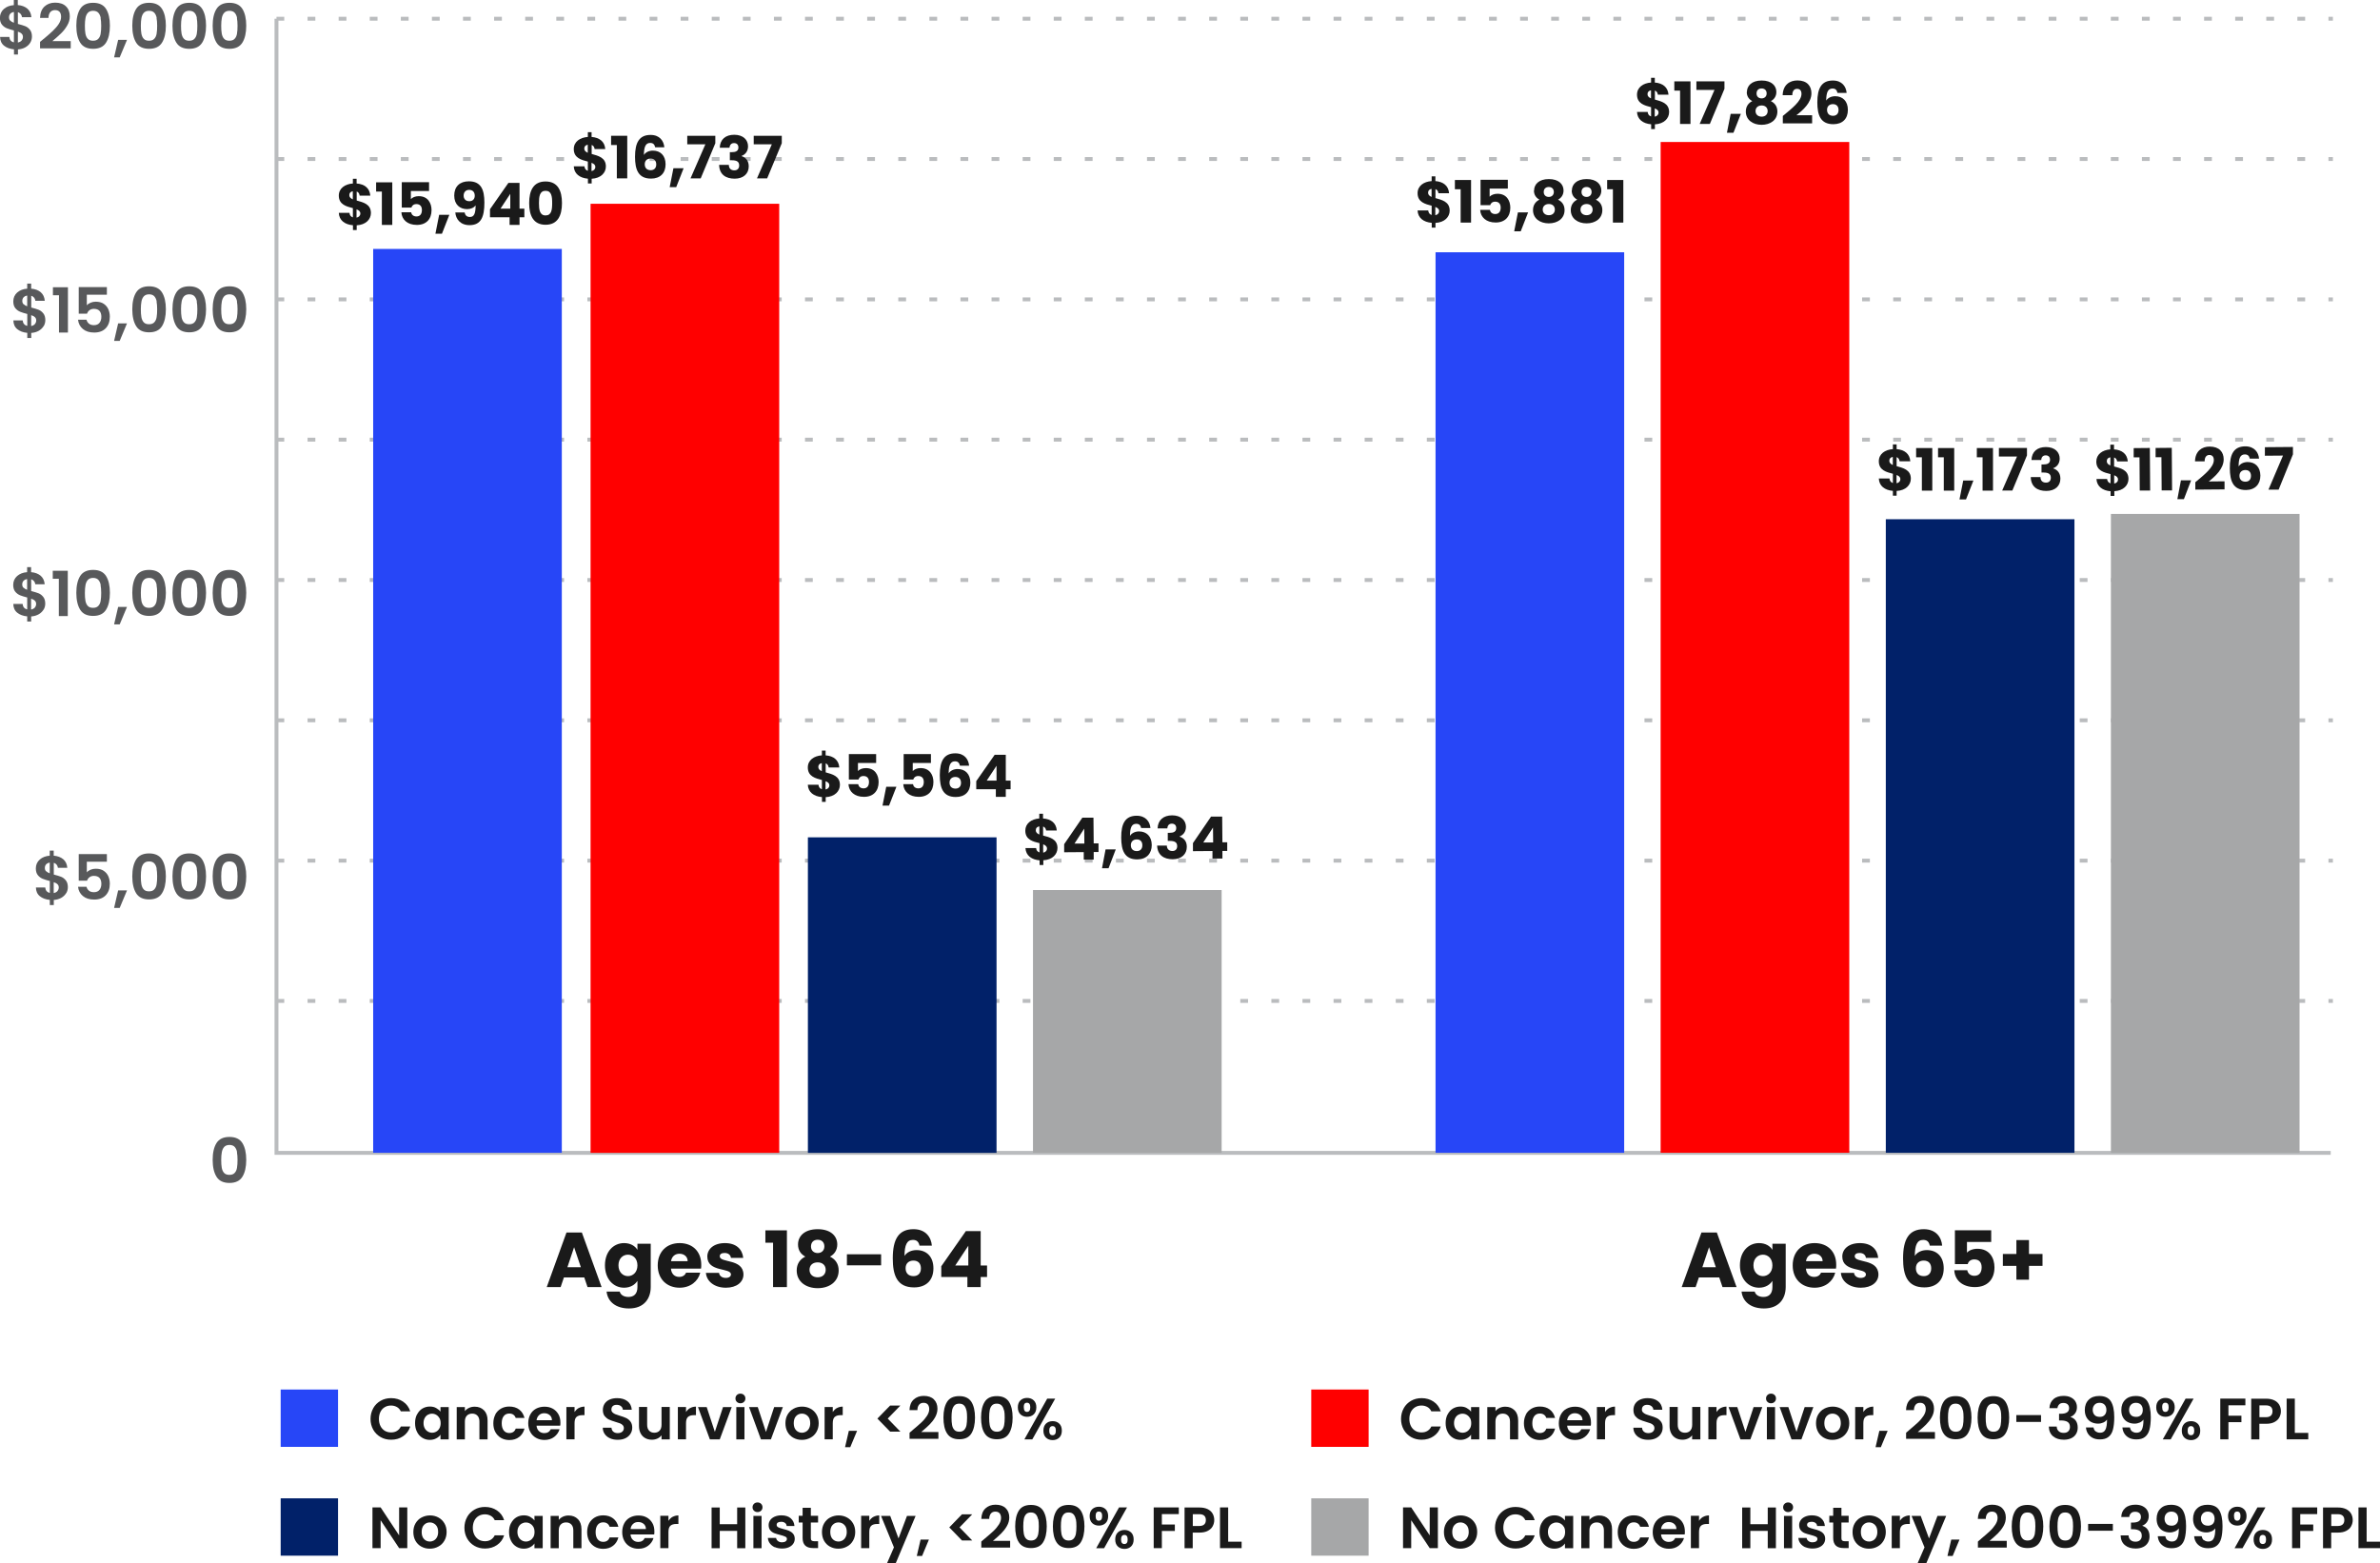 <?xml version="1.0" encoding="UTF-8"?>
<svg id="Layer_2" data-name="Layer 2" xmlns="http://www.w3.org/2000/svg" viewBox="0 0 306.2 201.17">
  <defs>
    <style>
      .cls-1 {
        fill: #012169;
      }

      .cls-2 {
        fill: red;
      }

      .cls-3 {
        fill: #a6a7a8;
      }

      .cls-4 {
        fill: #1a1a1a;
      }

      .cls-5 {
        fill: #58595b;
      }

      .cls-6 {
        fill: #2746f7;
      }

      .cls-7 {
        stroke-dasharray: 0 0 1 3;
      }

      .cls-7, .cls-8 {
        fill: none;
        stroke: #babcbe;
        stroke-miterlimit: 10;
        stroke-width: .5px;
      }
    </style>
  </defs>
  <g id="Layer_1-2" data-name="Layer 1">
    <g>
      <path class="cls-5" d="M27.86,147.07c.33-.52,.89-.78,1.66-.78s1.33,.26,1.66,.78c.33,.52,.5,1.25,.5,2.17s-.17,1.66-.5,2.18c-.33,.53-.89,.79-1.66,.79s-1.33-.26-1.66-.79c-.33-.53-.5-1.26-.5-2.18s.17-1.65,.5-2.17Zm2.64,1.17c-.05-.27-.15-.49-.3-.66-.15-.17-.38-.26-.68-.26s-.52,.09-.68,.26c-.15,.17-.25,.39-.3,.66-.05,.27-.08,.6-.08,1s.02,.75,.07,1.02c.05,.27,.15,.5,.3,.66,.15,.17,.38,.25,.68,.25s.53-.08,.68-.25c.16-.17,.26-.39,.3-.66,.05-.28,.07-.62,.07-1.02s-.03-.73-.08-1Z"/>
      <g>
        <path class="cls-5" d="M8.51,114.92c-.14,.24-.35,.44-.62,.6-.28,.16-.6,.25-.97,.28v.65h-.51v-.66c-.53-.05-.96-.21-1.29-.48-.33-.27-.49-.65-.5-1.12h1.2c.03,.38,.23,.62,.59,.7v-1.53c-.38-.1-.69-.19-.93-.29-.23-.1-.44-.25-.61-.46-.17-.21-.26-.5-.26-.87,0-.46,.17-.84,.5-1.14,.33-.29,.76-.46,1.29-.5v-.65h.51v.65c.51,.04,.92,.2,1.23,.46,.31,.27,.48,.63,.52,1.1h-1.21c-.02-.15-.07-.29-.16-.4-.09-.11-.22-.2-.37-.24v1.51c.4,.1,.72,.2,.95,.29,.23,.09,.43,.25,.6,.46,.17,.21,.26,.5,.26,.87,0,.28-.07,.54-.21,.78Zm-2.57-2.82c.11,.11,.26,.2,.46,.27v-1.38c-.19,.03-.34,.1-.46,.22-.11,.12-.17,.27-.17,.47,0,.18,.05,.32,.16,.43Zm1.45,2.55c.11-.13,.17-.28,.17-.46s-.06-.32-.17-.42c-.11-.11-.27-.19-.48-.26v1.4c.2-.04,.36-.12,.48-.25Z"/>
        <path class="cls-5" d="M13.76,110.88h-2.59v1.37c.11-.14,.27-.25,.48-.34s.43-.13,.66-.13c.43,0,.78,.09,1.05,.28,.27,.19,.47,.43,.59,.72,.12,.29,.18,.6,.18,.93,0,.61-.17,1.11-.52,1.48-.35,.37-.85,.56-1.49,.56-.61,0-1.09-.15-1.46-.46-.36-.3-.57-.7-.62-1.19h1.09c.05,.21,.16,.38,.32,.51s.38,.19,.64,.19c.31,0,.55-.1,.71-.3,.16-.2,.24-.46,.24-.78s-.08-.58-.24-.76c-.16-.17-.4-.26-.72-.26-.22,0-.41,.06-.56,.17s-.26,.26-.32,.45h-1.07v-3.42h3.62v.98Z"/>
        <path class="cls-5" d="M16.34,114.57l-.94,2.25h-.72l.52-2.25h1.14Z"/>
        <path class="cls-5" d="M17.52,110.59c.33-.52,.89-.78,1.66-.78s1.33,.26,1.66,.78c.33,.52,.5,1.25,.5,2.17s-.17,1.66-.5,2.18c-.33,.53-.89,.79-1.66,.79s-1.33-.26-1.66-.79c-.33-.53-.5-1.26-.5-2.18s.17-1.65,.5-2.17Zm2.64,1.17c-.05-.27-.15-.49-.3-.66-.15-.17-.38-.26-.68-.26s-.52,.09-.68,.26c-.15,.17-.25,.39-.3,.66-.05,.27-.08,.6-.08,1s.02,.75,.07,1.02c.05,.27,.15,.5,.3,.66,.15,.17,.38,.25,.68,.25s.53-.08,.68-.25c.16-.17,.26-.39,.3-.66,.05-.28,.07-.62,.07-1.02s-.03-.73-.08-1Z"/>
        <path class="cls-5" d="M22.69,110.59c.33-.52,.89-.78,1.66-.78s1.33,.26,1.66,.78c.33,.52,.5,1.25,.5,2.17s-.17,1.66-.5,2.18c-.33,.53-.89,.79-1.66,.79s-1.33-.26-1.66-.79c-.33-.53-.5-1.26-.5-2.18s.17-1.65,.5-2.17Zm2.64,1.17c-.05-.27-.15-.49-.3-.66-.15-.17-.38-.26-.68-.26s-.52,.09-.68,.26c-.15,.17-.25,.39-.3,.66-.05,.27-.08,.6-.08,1s.02,.75,.07,1.02c.05,.27,.15,.5,.3,.66,.15,.17,.38,.25,.68,.25s.53-.08,.68-.25c.16-.17,.26-.39,.3-.66,.05-.28,.07-.62,.07-1.02s-.03-.73-.08-1Z"/>
        <path class="cls-5" d="M27.86,110.59c.33-.52,.89-.78,1.66-.78s1.33,.26,1.66,.78c.33,.52,.5,1.25,.5,2.17s-.17,1.66-.5,2.18c-.33,.53-.89,.79-1.66,.79s-1.33-.26-1.66-.79c-.33-.53-.5-1.26-.5-2.18s.17-1.65,.5-2.17Zm2.64,1.17c-.05-.27-.15-.49-.3-.66-.15-.17-.38-.26-.68-.26s-.52,.09-.68,.26c-.15,.17-.25,.39-.3,.66-.05,.27-.08,.6-.08,1s.02,.75,.07,1.02c.05,.27,.15,.5,.3,.66,.15,.17,.38,.25,.68,.25s.53-.08,.68-.25c.16-.17,.26-.39,.3-.66,.05-.28,.07-.62,.07-1.02s-.03-.73-.08-1Z"/>
      </g>
      <g>
        <path class="cls-5" d="M5.6,78.44c-.14,.24-.35,.44-.62,.6-.28,.16-.6,.25-.97,.28v.65h-.51v-.66c-.53-.05-.96-.21-1.29-.48-.33-.27-.49-.65-.5-1.12h1.2c.03,.38,.23,.62,.59,.7v-1.53c-.38-.1-.69-.19-.93-.29-.23-.1-.44-.25-.61-.46-.17-.21-.26-.5-.26-.87,0-.46,.17-.84,.5-1.14,.33-.29,.76-.46,1.29-.5v-.65h.51v.65c.51,.04,.92,.2,1.23,.46,.31,.27,.48,.63,.52,1.1h-1.21c-.02-.15-.07-.29-.16-.4-.09-.11-.22-.2-.37-.24v1.51c.4,.1,.72,.2,.95,.29,.23,.09,.43,.25,.6,.46,.17,.21,.26,.5,.26,.87,0,.28-.07,.54-.21,.78Zm-2.57-2.82c.11,.11,.26,.2,.46,.27v-1.38c-.19,.03-.34,.1-.46,.22-.11,.12-.17,.27-.17,.47,0,.18,.05,.32,.16,.43Zm1.45,2.55c.11-.13,.17-.28,.17-.46s-.06-.32-.17-.42c-.11-.11-.27-.19-.48-.26v1.4c.2-.04,.36-.12,.48-.25Z"/>
        <path class="cls-5" d="M6.79,74.47v-1.03h1.93v5.83h-1.15v-4.8h-.78Z"/>
        <path class="cls-5" d="M10.32,74.11c.33-.52,.89-.78,1.66-.78s1.33,.26,1.66,.78c.33,.52,.5,1.25,.5,2.17s-.17,1.66-.5,2.18c-.33,.53-.89,.79-1.66,.79s-1.33-.26-1.66-.79c-.33-.53-.5-1.26-.5-2.18s.17-1.65,.5-2.17Zm2.64,1.17c-.05-.27-.15-.49-.3-.66-.15-.17-.38-.26-.68-.26s-.52,.09-.68,.26c-.15,.17-.25,.39-.3,.66-.05,.27-.08,.6-.08,1s.02,.75,.07,1.02c.05,.27,.15,.5,.3,.66,.15,.17,.38,.25,.68,.25s.53-.08,.68-.25c.16-.17,.26-.39,.3-.66,.05-.28,.07-.62,.07-1.02s-.03-.73-.08-1Z"/>
        <path class="cls-5" d="M16.34,78.09l-.94,2.25h-.72l.52-2.25h1.14Z"/>
        <path class="cls-5" d="M17.52,74.11c.33-.52,.89-.78,1.66-.78s1.33,.26,1.66,.78c.33,.52,.5,1.25,.5,2.17s-.17,1.66-.5,2.18c-.33,.53-.89,.79-1.66,.79s-1.33-.26-1.66-.79c-.33-.53-.5-1.26-.5-2.18s.17-1.65,.5-2.17Zm2.64,1.17c-.05-.27-.15-.49-.3-.66-.15-.17-.38-.26-.68-.26s-.52,.09-.68,.26c-.15,.17-.25,.39-.3,.66-.05,.27-.08,.6-.08,1s.02,.75,.07,1.02c.05,.27,.15,.5,.3,.66,.15,.17,.38,.25,.68,.25s.53-.08,.68-.25c.16-.17,.26-.39,.3-.66,.05-.28,.07-.62,.07-1.02s-.03-.73-.08-1Z"/>
        <path class="cls-5" d="M22.69,74.11c.33-.52,.89-.78,1.66-.78s1.33,.26,1.66,.78c.33,.52,.5,1.25,.5,2.17s-.17,1.66-.5,2.18c-.33,.53-.89,.79-1.66,.79s-1.33-.26-1.66-.79c-.33-.53-.5-1.26-.5-2.18s.17-1.65,.5-2.17Zm2.64,1.17c-.05-.27-.15-.49-.3-.66-.15-.17-.38-.26-.68-.26s-.52,.09-.68,.26c-.15,.17-.25,.39-.3,.66-.05,.27-.08,.6-.08,1s.02,.75,.07,1.02c.05,.27,.15,.5,.3,.66,.15,.17,.38,.25,.68,.25s.53-.08,.68-.25c.16-.17,.26-.39,.3-.66,.05-.28,.07-.62,.07-1.02s-.03-.73-.08-1Z"/>
        <path class="cls-5" d="M27.86,74.11c.33-.52,.89-.78,1.66-.78s1.33,.26,1.66,.78c.33,.52,.5,1.25,.5,2.17s-.17,1.66-.5,2.18c-.33,.53-.89,.79-1.66,.79s-1.33-.26-1.66-.79c-.33-.53-.5-1.26-.5-2.18s.17-1.65,.5-2.17Zm2.64,1.17c-.05-.27-.15-.49-.3-.66-.15-.17-.38-.26-.68-.26s-.52,.09-.68,.26c-.15,.17-.25,.39-.3,.66-.05,.27-.08,.6-.08,1s.02,.75,.07,1.02c.05,.27,.15,.5,.3,.66,.15,.17,.38,.25,.68,.25s.53-.08,.68-.25c.16-.17,.26-.39,.3-.66,.05-.28,.07-.62,.07-1.02s-.03-.73-.08-1Z"/>
      </g>
      <g>
        <path class="cls-5" d="M5.61,41.96c-.14,.24-.35,.44-.62,.6-.28,.16-.6,.25-.97,.28v.65h-.51v-.66c-.53-.05-.96-.21-1.29-.48-.33-.27-.49-.65-.5-1.12h1.2c.03,.38,.23,.62,.59,.7v-1.53c-.38-.1-.69-.19-.93-.29-.23-.1-.44-.25-.61-.46-.17-.21-.26-.5-.26-.87,0-.46,.17-.84,.5-1.14,.33-.29,.76-.46,1.29-.5v-.65h.51v.65c.51,.04,.92,.2,1.23,.46,.31,.27,.48,.63,.52,1.1h-1.21c-.02-.15-.07-.29-.16-.4-.09-.11-.22-.2-.37-.24v1.51c.4,.1,.72,.2,.95,.29,.23,.09,.43,.25,.6,.46,.17,.21,.26,.5,.26,.87,0,.28-.07,.54-.21,.78Zm-2.57-2.82c.11,.11,.26,.2,.46,.27v-1.38c-.19,.03-.34,.1-.46,.22-.11,.12-.17,.27-.17,.47,0,.18,.05,.32,.16,.43Zm1.45,2.55c.11-.13,.17-.28,.17-.46s-.06-.32-.17-.42c-.11-.11-.27-.19-.48-.26v1.4c.2-.04,.36-.12,.48-.25Z"/>
        <path class="cls-5" d="M6.81,37.99v-1.03h1.93v5.83h-1.15v-4.8h-.78Z"/>
        <path class="cls-5" d="M13.76,37.92h-2.59v1.37c.11-.14,.27-.25,.48-.34s.43-.13,.66-.13c.43,0,.78,.09,1.05,.28,.27,.19,.47,.43,.59,.72,.12,.29,.18,.6,.18,.93,0,.61-.17,1.11-.52,1.48-.35,.37-.85,.56-1.49,.56-.61,0-1.09-.15-1.46-.46-.36-.3-.57-.7-.62-1.19h1.09c.05,.21,.16,.38,.32,.51s.38,.19,.64,.19c.31,0,.55-.1,.71-.3,.16-.2,.24-.46,.24-.78s-.08-.58-.24-.76c-.16-.17-.4-.26-.72-.26-.22,0-.41,.06-.56,.17s-.26,.26-.32,.45h-1.07v-3.42h3.62v.98Z"/>
        <path class="cls-5" d="M16.34,41.61l-.94,2.25h-.72l.52-2.25h1.14Z"/>
        <path class="cls-5" d="M17.52,37.62c.33-.52,.89-.78,1.66-.78s1.33,.26,1.66,.78c.33,.52,.5,1.25,.5,2.17s-.17,1.66-.5,2.18c-.33,.53-.89,.79-1.66,.79s-1.33-.26-1.66-.79c-.33-.53-.5-1.26-.5-2.18s.17-1.65,.5-2.17Zm2.64,1.17c-.05-.27-.15-.49-.3-.66-.15-.17-.38-.26-.68-.26s-.52,.09-.68,.26c-.15,.17-.25,.39-.3,.66-.05,.27-.08,.6-.08,1s.02,.75,.07,1.02c.05,.27,.15,.5,.3,.66,.15,.17,.38,.25,.68,.25s.53-.08,.68-.25c.16-.17,.26-.39,.3-.66,.05-.28,.07-.62,.07-1.02s-.03-.73-.08-1Z"/>
        <path class="cls-5" d="M22.69,37.62c.33-.52,.89-.78,1.66-.78s1.33,.26,1.66,.78c.33,.52,.5,1.25,.5,2.17s-.17,1.66-.5,2.18c-.33,.53-.89,.79-1.66,.79s-1.33-.26-1.66-.79c-.33-.53-.5-1.26-.5-2.18s.17-1.65,.5-2.17Zm2.64,1.17c-.05-.27-.15-.49-.3-.66-.15-.17-.38-.26-.68-.26s-.52,.09-.68,.26c-.15,.17-.25,.39-.3,.66-.05,.27-.08,.6-.08,1s.02,.75,.07,1.02c.05,.27,.15,.5,.3,.66,.15,.17,.38,.25,.68,.25s.53-.08,.68-.25c.16-.17,.26-.39,.3-.66,.05-.28,.07-.62,.07-1.02s-.03-.73-.08-1Z"/>
        <path class="cls-5" d="M27.86,37.62c.33-.52,.89-.78,1.66-.78s1.33,.26,1.66,.78c.33,.52,.5,1.25,.5,2.17s-.17,1.66-.5,2.18c-.33,.53-.89,.79-1.66,.79s-1.33-.26-1.66-.79c-.33-.53-.5-1.26-.5-2.18s.17-1.65,.5-2.17Zm2.64,1.17c-.05-.27-.15-.49-.3-.66-.15-.17-.38-.26-.68-.26s-.52,.09-.68,.26c-.15,.17-.25,.39-.3,.66-.05,.27-.08,.6-.08,1s.02,.75,.07,1.02c.05,.27,.15,.5,.3,.66,.15,.17,.38,.25,.68,.25s.53-.08,.68-.25c.16-.17,.26-.39,.3-.66,.05-.28,.07-.62,.07-1.02s-.03-.73-.08-1Z"/>
      </g>
      <g>
        <path class="cls-5" d="M3.9,5.48c-.14,.24-.35,.44-.62,.6-.28,.16-.6,.25-.97,.28v.65h-.51v-.66c-.53-.05-.96-.21-1.29-.48-.33-.27-.49-.65-.5-1.12H1.2c.03,.38,.23,.62,.59,.7v-1.53c-.38-.1-.69-.19-.93-.29-.23-.1-.44-.25-.61-.46-.17-.21-.26-.5-.26-.87,0-.46,.17-.84,.5-1.14,.33-.29,.76-.46,1.29-.5V0h.51V.65c.51,.04,.92,.2,1.23,.46,.31,.27,.48,.63,.52,1.1h-1.21c-.02-.15-.07-.29-.16-.4-.09-.11-.22-.2-.37-.24v1.51c.4,.1,.72,.2,.95,.29,.23,.09,.43,.25,.6,.46,.17,.21,.26,.5,.26,.87,0,.28-.07,.54-.21,.78ZM1.33,2.66c.11,.11,.26,.2,.46,.27V1.54c-.19,.03-.34,.1-.46,.22-.11,.12-.17,.27-.17,.47,0,.18,.05,.32,.16,.43Zm1.45,2.55c.11-.13,.17-.28,.17-.46s-.06-.32-.17-.42c-.11-.11-.27-.19-.48-.26v1.4c.2-.04,.36-.12,.48-.25Z"/>
        <path class="cls-5" d="M5.58,5.04c.51-.43,.92-.78,1.22-1.07s.56-.58,.76-.89c.2-.31,.3-.61,.3-.91,0-.27-.06-.49-.19-.64-.13-.15-.33-.23-.59-.23s-.47,.09-.62,.27c-.14,.18-.22,.42-.22,.73h-1.09c.02-.64,.21-1.12,.57-1.46,.36-.33,.82-.5,1.37-.5,.61,0,1.08,.16,1.4,.48,.33,.32,.49,.75,.49,1.28,0,.42-.11,.81-.34,1.19-.22,.38-.48,.71-.77,.99-.29,.28-.66,.62-1.13,1.01h2.36v.93h-3.95v-.83l.42-.35Z"/>
        <path class="cls-5" d="M10.32,1.14c.33-.52,.89-.78,1.66-.78s1.33,.26,1.66,.78c.33,.52,.5,1.25,.5,2.17s-.17,1.66-.5,2.18c-.33,.53-.89,.79-1.66,.79s-1.33-.26-1.66-.79c-.33-.53-.5-1.26-.5-2.18s.17-1.65,.5-2.17Zm2.64,1.17c-.05-.27-.15-.49-.3-.66-.15-.17-.38-.26-.68-.26s-.52,.09-.68,.26c-.15,.17-.25,.39-.3,.66-.05,.27-.08,.6-.08,1s.02,.75,.07,1.02c.05,.27,.15,.5,.3,.66,.15,.17,.38,.25,.68,.25s.53-.08,.68-.25c.16-.17,.26-.39,.3-.66,.05-.28,.07-.62,.07-1.02s-.03-.73-.08-1Z"/>
        <path class="cls-5" d="M16.34,5.13l-.94,2.25h-.72l.52-2.25h1.14Z"/>
        <path class="cls-5" d="M17.52,1.14c.33-.52,.89-.78,1.66-.78s1.33,.26,1.66,.78c.33,.52,.5,1.25,.5,2.17s-.17,1.66-.5,2.18c-.33,.53-.89,.79-1.66,.79s-1.33-.26-1.66-.79c-.33-.53-.5-1.26-.5-2.18s.17-1.65,.5-2.17Zm2.64,1.17c-.05-.27-.15-.49-.3-.66-.15-.17-.38-.26-.68-.26s-.52,.09-.68,.26c-.15,.17-.25,.39-.3,.66-.05,.27-.08,.6-.08,1s.02,.75,.07,1.02c.05,.27,.15,.5,.3,.66,.15,.17,.38,.25,.68,.25s.53-.08,.68-.25c.16-.17,.26-.39,.3-.66,.05-.28,.07-.62,.07-1.02s-.03-.73-.08-1Z"/>
        <path class="cls-5" d="M22.69,1.14c.33-.52,.89-.78,1.66-.78s1.33,.26,1.66,.78c.33,.52,.5,1.25,.5,2.17s-.17,1.66-.5,2.18c-.33,.53-.89,.79-1.66,.79s-1.33-.26-1.66-.79c-.33-.53-.5-1.26-.5-2.18s.17-1.65,.5-2.17Zm2.64,1.17c-.05-.27-.15-.49-.3-.66-.15-.17-.38-.26-.68-.26s-.52,.09-.68,.26c-.15,.17-.25,.39-.3,.66-.05,.27-.08,.6-.08,1s.02,.75,.07,1.02c.05,.27,.15,.5,.3,.66,.15,.17,.38,.25,.68,.25s.53-.08,.68-.25c.16-.17,.26-.39,.3-.66,.05-.28,.07-.62,.07-1.02s-.03-.73-.08-1Z"/>
        <path class="cls-5" d="M27.86,1.14c.33-.52,.89-.78,1.66-.78s1.33,.26,1.66,.78c.33,.52,.5,1.25,.5,2.17s-.17,1.66-.5,2.18c-.33,.53-.89,.79-1.66,.79s-1.33-.26-1.66-.79c-.33-.53-.5-1.26-.5-2.18s.17-1.65,.5-2.17Zm2.64,1.17c-.05-.27-.15-.49-.3-.66-.15-.17-.38-.26-.68-.26s-.52,.09-.68,.26c-.15,.17-.25,.39-.3,.66-.05,.27-.08,.6-.08,1s.02,.75,.07,1.02c.05,.27,.15,.5,.3,.66,.15,.17,.38,.25,.68,.25s.53-.08,.68-.25c.16-.17,.26-.39,.3-.66,.05-.28,.07-.62,.07-1.02s-.03-.73-.08-1Z"/>
      </g>
    </g>
    <polyline class="cls-8" points="35.57 2.41 35.57 148.33 35.57 148.34 299.86 148.34"/>
    <line class="cls-7" x1="35.57" y1="110.74" x2="300.14" y2="110.74"/>
    <line class="cls-7" x1="35.57" y1="128.79" x2="300.14" y2="128.79"/>
    <line class="cls-7" x1="35.57" y1="74.63" x2="300.14" y2="74.63"/>
    <line class="cls-7" x1="35.57" y1="92.68" x2="300.14" y2="92.68"/>
    <line class="cls-7" x1="35.57" y1="56.57" x2="300.14" y2="56.57"/>
    <line class="cls-7" x1="35.57" y1="38.52" x2="300.14" y2="38.52"/>
    <line class="cls-7" x1="35.57" y1="20.46" x2="300.14" y2="20.46"/>
    <line class="cls-7" x1="35.57" y1="2.41" x2="300.14" y2="2.41"/>
    <rect class="cls-3" x="271.58" y="66.13" width="24.27" height="82.21"/>
    <rect class="cls-1" x="242.62" y="66.81" width="24.27" height="81.52"/>
    <rect class="cls-2" x="213.65" y="18.27" width="24.27" height="130.06"/>
    <rect class="cls-6" x="184.69" y="32.46" width="24.27" height="115.87"/>
    <rect class="cls-3" x="132.9" y="114.52" width="24.27" height="33.81"/>
    <rect class="cls-1" x="103.94" y="107.74" width="24.27" height="40.6"/>
    <rect class="cls-2" x="75.98" y="26.22" width="24.27" height="122.12"/>
    <rect class="cls-6" x="48.01" y="32.03" width="24.27" height="116.3"/>
    <g>
      <path class="cls-4" d="M75.17,164.37h-2.62l-.42,1.24h-1.79l2.54-7.02h1.98l2.54,7.02h-1.81l-.42-1.24Zm-1.31-3.89l-.86,2.57h1.73l-.87-2.57Z"/>
      <path class="cls-4" d="M80.29,159.95c.82,0,1.42,.37,1.72,.87v-.79h1.71v5.57c0,1.49-.86,2.76-2.79,2.76-1.66,0-2.74-.84-2.89-2.17h1.69c.11,.42,.53,.69,1.12,.69,.65,0,1.16-.34,1.16-1.28v-.79c-.31,.49-.9,.88-1.72,.88-1.37,0-2.46-1.12-2.46-2.88s1.09-2.86,2.46-2.86Zm.5,1.49c-.64,0-1.22,.48-1.22,1.37s.58,1.39,1.22,1.39,1.22-.49,1.22-1.38-.57-1.38-1.22-1.38Z"/>
      <path class="cls-4" d="M87.44,165.69c-1.64,0-2.82-1.1-2.82-2.87s1.16-2.87,2.82-2.87,2.78,1.08,2.78,2.78c0,.16,0,.33-.03,.5h-3.87c.06,.73,.51,1.07,1.06,1.07,.48,0,.75-.24,.89-.54h1.82c-.27,1.09-1.26,1.93-2.65,1.93Zm-1.11-3.41h2.14c0-.61-.48-.96-1.05-.96s-.99,.34-1.09,.96Z"/>
      <path class="cls-4" d="M93.39,165.69c-1.49,0-2.49-.83-2.57-1.91h1.69c.04,.39,.39,.65,.86,.65,.44,0,.67-.2,.67-.45,0-.9-3.04-.25-3.04-2.3,0-.95,.81-1.73,2.27-1.73s2.24,.8,2.35,1.9h-1.58c-.05-.38-.34-.63-.82-.63-.4,0-.62,.16-.62,.43,0,.89,3.02,.26,3.05,2.34,0,.97-.86,1.7-2.26,1.7Z"/>
      <path class="cls-4" d="M99.46,159.9h-.99v-1.59h2.77v7.3h-1.78v-5.71Z"/>
      <path class="cls-4" d="M102.67,160.12c0-1.04,.81-1.96,2.53-1.96s2.52,.92,2.52,1.96c0,.75-.39,1.28-.94,1.57,.71,.34,1.12,.95,1.12,1.78,0,1.46-1.21,2.28-2.7,2.28s-2.7-.82-2.7-2.28c0-.83,.41-1.45,1.11-1.78-.56-.3-.94-.8-.94-1.57Zm1.48,3.27c0,.55,.39,.96,1.05,.96s1.03-.42,1.03-.96c0-.6-.42-.96-1.03-.96s-1.05,.34-1.05,.96Zm1.91-3.01c0-.55-.35-.86-.86-.86s-.86,.31-.86,.87c0,.53,.37,.84,.86,.84s.86-.32,.86-.85Z"/>
      <path class="cls-4" d="M108.96,161.39h4.4v1.42h-4.4v-1.42Z"/>
      <path class="cls-4" d="M118.3,160.28c-.1-.48-.34-.74-.85-.74-.77,0-1.07,.65-1.08,2.06,.29-.47,.88-.75,1.55-.75,1.27,0,2.17,.83,2.17,2.35s-.92,2.45-2.49,2.45c-2.2,0-2.74-1.56-2.74-3.74,0-2.5,.78-3.75,2.67-3.75,1.57,0,2.27,1.04,2.36,2.12h-1.59Zm-1.79,2.9c0,.64,.37,1.02,1.02,1.02,.58,0,.95-.37,.95-.99s-.33-1.01-.97-1.01c-.54,0-1,.32-1,.98Z"/>
      <path class="cls-4" d="M124.46,164.31h-3.36v-1.38l3.16-4.52h1.91v4.42h.82v1.48h-.82v1.3h-1.71v-1.3Zm.12-1.48v-2.54l-1.68,2.54h1.68Z"/>
    </g>
    <g>
      <path class="cls-4" d="M221.19,164.37h-2.62l-.42,1.24h-1.79l2.54-7.02h1.98l2.54,7.02h-1.81l-.42-1.24Zm-1.31-3.89l-.86,2.57h1.73l-.87-2.57Z"/>
      <path class="cls-4" d="M226.31,159.95c.82,0,1.42,.37,1.72,.87v-.79h1.71v5.57c0,1.49-.86,2.76-2.79,2.76-1.66,0-2.74-.84-2.89-2.17h1.69c.11,.42,.53,.69,1.12,.69,.65,0,1.16-.34,1.16-1.28v-.79c-.31,.49-.9,.88-1.72,.88-1.37,0-2.46-1.12-2.46-2.88s1.09-2.86,2.46-2.86Zm.5,1.49c-.64,0-1.22,.48-1.22,1.37s.58,1.39,1.22,1.39,1.22-.49,1.22-1.38-.57-1.38-1.22-1.38Z"/>
      <path class="cls-4" d="M233.46,165.69c-1.64,0-2.82-1.1-2.82-2.87s1.16-2.87,2.82-2.87,2.78,1.08,2.78,2.78c0,.16,0,.33-.03,.5h-3.87c.06,.73,.51,1.07,1.06,1.07,.48,0,.75-.24,.89-.54h1.82c-.27,1.09-1.26,1.93-2.65,1.93Zm-1.11-3.41h2.14c0-.61-.48-.96-1.05-.96s-.99,.34-1.09,.96Z"/>
      <path class="cls-4" d="M239.41,165.69c-1.49,0-2.49-.83-2.57-1.91h1.69c.04,.39,.39,.65,.86,.65,.44,0,.67-.2,.67-.45,0-.9-3.04-.25-3.04-2.3,0-.95,.81-1.73,2.27-1.73s2.24,.8,2.35,1.9h-1.58c-.05-.38-.34-.63-.82-.63-.4,0-.62,.16-.62,.43,0,.89,3.02,.26,3.05,2.34,0,.97-.86,1.7-2.26,1.7Z"/>
      <path class="cls-4" d="M248.28,160.28c-.1-.48-.34-.74-.85-.74-.77,0-1.07,.65-1.08,2.06,.29-.47,.88-.75,1.55-.75,1.27,0,2.17,.83,2.17,2.35s-.92,2.45-2.49,2.45c-2.2,0-2.74-1.56-2.74-3.74,0-2.5,.78-3.75,2.67-3.75,1.57,0,2.27,1.04,2.36,2.12h-1.59Zm-1.79,2.9c0,.64,.37,1.02,1.02,1.02,.58,0,.95-.37,.95-.99s-.33-1.01-.97-1.01c-.54,0-1,.32-1,.98Z"/>
      <path class="cls-4" d="M256.18,158.3v1.5h-3.12v1.38c.26-.29,.76-.5,1.34-.5,1.59,0,2.2,1.21,2.2,2.39,0,1.54-.9,2.54-2.52,2.54s-2.59-.91-2.65-2.17h1.67c.07,.38,.36,.72,.92,.72,.65,0,.93-.47,.93-1.1s-.33-1.01-.94-1.01c-.48,0-.76,.26-.85,.6h-1.65v-4.35h4.67Z"/>
      <path class="cls-4" d="M261.04,159.56v1.79h1.74v1.53h-1.74v1.78h-1.62v-1.78h-1.74v-1.53h1.74v-1.79h1.62Z"/>
    </g>
    <g>
      <path class="cls-4" d="M45.39,28.98c-1.02-.09-1.76-.62-1.8-1.59h1.37c.03,.31,.18,.5,.44,.58v-1.19c-.8-.21-1.81-.44-1.81-1.61,0-.94,.79-1.49,1.81-1.56v-.61h.48v.61c1.03,.08,1.69,.61,1.76,1.56h-1.37c-.03-.28-.17-.45-.38-.53v1.16c.8,.23,1.83,.44,1.83,1.61,0,.81-.65,1.52-1.83,1.58v.61h-.48v-.62Zm0-3.33v-1.04c-.28,.05-.45,.21-.45,.5,0,.26,.18,.42,.45,.54Zm.48,1.28v1.07c.3-.05,.49-.25,.49-.53s-.2-.42-.49-.53Z"/>
      <path class="cls-4" d="M49.13,24.65h-.74v-1.19h2.08v5.48h-1.34v-4.29Z"/>
      <path class="cls-4" d="M55.2,23.45v1.13h-2.34v1.04c.2-.22,.57-.38,1.01-.38,1.19,0,1.65,.91,1.65,1.79,0,1.16-.68,1.91-1.89,1.91s-1.94-.68-1.99-1.63h1.25c.05,.29,.27,.54,.69,.54,.49,0,.7-.35,.7-.83s-.25-.76-.71-.76c-.36,0-.57,.2-.64,.45h-1.24v-3.27h3.51Z"/>
      <path class="cls-4" d="M56.5,27.64h1.31l-.95,2.43h-.84l.48-2.43Z"/>
      <path class="cls-4" d="M59.77,27.33c.08,.38,.29,.59,.69,.59,.54,0,.73-.46,.73-1.5-.22,.31-.62,.49-1.09,.49-.94,0-1.66-.59-1.66-1.75s.72-1.83,1.88-1.83c1.56,0,2,1.06,2,2.73,0,1.87-.44,2.91-1.91,2.91-1.19,0-1.77-.79-1.83-1.63h1.19Zm1.31-2.15c0-.49-.29-.75-.72-.75s-.71,.29-.71,.74c0,.41,.24,.72,.74,.72,.42,0,.69-.27,.69-.71Z"/>
      <path class="cls-4" d="M65.56,27.96h-2.52v-1.04l2.37-3.39h1.43v3.32h.62v1.11h-.62v.98h-1.28v-.98Zm.09-1.11v-1.91l-1.26,1.91h1.26Z"/>
      <path class="cls-4" d="M70.19,23.35c1.56,0,2.11,1.17,2.11,2.78s-.55,2.79-2.11,2.79-2.11-1.17-2.11-2.79,.55-2.78,2.11-2.78Zm0,1.2c-.76,0-.85,.74-.85,1.58s.09,1.59,.85,1.59,.85-.72,.85-1.59-.09-1.58-.85-1.58Z"/>
    </g>
    <g>
      <path class="cls-4" d="M75.62,22.99c-1.02-.09-1.76-.62-1.8-1.59h1.37c.03,.31,.18,.5,.44,.58v-1.19c-.8-.21-1.81-.44-1.81-1.61,0-.94,.79-1.49,1.81-1.56v-.61h.48v.61c1.03,.08,1.69,.61,1.76,1.56h-1.37c-.03-.28-.17-.45-.38-.53v1.16c.8,.23,1.83,.44,1.83,1.61,0,.81-.65,1.52-1.83,1.58v.61h-.48v-.62Zm0-3.33v-1.04c-.28,.05-.45,.21-.45,.5,0,.26,.18,.42,.45,.54Zm.48,1.28v1.07c.3-.05,.49-.25,.49-.53s-.2-.42-.49-.53Z"/>
      <path class="cls-4" d="M79.36,18.66h-.74v-1.19h2.08v5.48h-1.34v-4.29Z"/>
      <path class="cls-4" d="M84.29,18.95c-.08-.36-.25-.56-.64-.56-.58,0-.8,.49-.81,1.55,.22-.35,.66-.56,1.16-.56,.95,0,1.63,.62,1.63,1.76s-.69,1.84-1.87,1.84c-1.65,0-2.06-1.17-2.06-2.81,0-1.88,.58-2.81,2-2.81,1.18,0,1.7,.78,1.77,1.59h-1.19Zm-1.34,2.18c0,.48,.28,.77,.77,.77,.44,0,.71-.28,.71-.74s-.25-.76-.73-.76c-.41,0-.75,.24-.75,.74Z"/>
      <path class="cls-4" d="M86.64,21.65h1.31l-.95,2.43h-.84l.48-2.43Z"/>
      <path class="cls-4" d="M92.03,17.48v.95l-1.88,4.52h-1.31l1.91-4.38h-2.33v-1.1h3.63Z"/>
      <path class="cls-4" d="M94.46,17.34c1.16,0,1.78,.66,1.78,1.49,0,.72-.45,1.1-.83,1.23v.03c.55,.18,.92,.6,.92,1.32,0,.92-.66,1.58-1.81,1.58s-1.97-.54-2-1.78h1.25c0,.43,.24,.71,.71,.71,.4,0,.62-.26,.62-.62,0-.49-.29-.68-.96-.68h-.24v-1.04h.24c.44,0,.86-.1,.86-.6,0-.37-.22-.57-.56-.57-.41,0-.56,.3-.59,.6h-1.25c.04-1.08,.75-1.67,1.87-1.67Z"/>
      <path class="cls-4" d="M100.58,17.48v.95l-1.88,4.52h-1.31l1.91-4.38h-2.33v-1.1h3.63Z"/>
    </g>
    <g>
      <path class="cls-4" d="M105.73,102.56c-1.02-.09-1.76-.62-1.8-1.59h1.37c.03,.31,.18,.5,.44,.58v-1.19c-.8-.21-1.81-.44-1.81-1.61,0-.94,.79-1.49,1.81-1.56v-.61h.48v.61c1.03,.08,1.69,.61,1.76,1.56h-1.37c-.03-.28-.17-.45-.38-.53v1.16c.8,.23,1.83,.44,1.83,1.61,0,.81-.65,1.52-1.83,1.58v.61h-.48v-.62Zm0-3.33v-1.04c-.28,.05-.45,.21-.45,.5,0,.26,.18,.42,.45,.54Zm.48,1.28v1.07c.3-.05,.49-.25,.49-.53s-.19-.42-.49-.53Z"/>
      <path class="cls-4" d="M112.72,97.04v1.13h-2.34v1.04c.2-.22,.57-.38,1.01-.38,1.19,0,1.65,.91,1.65,1.79,0,1.16-.68,1.91-1.89,1.91s-1.94-.68-1.99-1.63h1.25c.05,.29,.27,.54,.69,.54,.49,0,.7-.35,.7-.83s-.25-.76-.71-.76c-.36,0-.57,.2-.64,.45h-1.24v-3.27h3.51Z"/>
      <path class="cls-4" d="M114.02,101.23h1.31l-.95,2.43h-.84l.48-2.43Z"/>
      <path class="cls-4" d="M119.77,97.04v1.13h-2.34v1.04c.2-.22,.57-.38,1.01-.38,1.19,0,1.65,.91,1.65,1.79,0,1.16-.68,1.91-1.89,1.91s-1.94-.68-1.99-1.63h1.25c.05,.29,.27,.54,.69,.54,.49,0,.7-.35,.7-.83s-.25-.76-.71-.76c-.36,0-.57,.2-.64,.45h-1.24v-3.27h3.51Z"/>
      <path class="cls-4" d="M123.5,98.52c-.08-.36-.25-.56-.64-.56-.58,0-.8,.49-.81,1.55,.22-.35,.66-.56,1.16-.56,.95,0,1.63,.62,1.63,1.76s-.69,1.84-1.87,1.84c-1.65,0-2.06-1.17-2.06-2.81,0-1.88,.58-2.81,2-2.81,1.18,0,1.7,.78,1.77,1.59h-1.19Zm-1.34,2.18c0,.48,.28,.77,.77,.77,.44,0,.71-.28,.71-.74s-.25-.76-.73-.76c-.41,0-.75,.24-.75,.74Z"/>
      <path class="cls-4" d="M128.12,101.55h-2.52v-1.04l2.37-3.39h1.43v3.32h.62v1.11h-.62v.98h-1.28v-.98Zm.09-1.11v-1.91l-1.26,1.91h1.26Z"/>
    </g>
    <g>
      <path class="cls-4" d="M133.75,110.7c-1.02-.08-1.77-.61-1.82-1.58h1.37c.03,.3,.18,.48,.44,.56v-1.19c-.81-.2-1.82-.42-1.83-1.6,0-.94,.78-1.5,1.8-1.58v-.61s.48,0,.48,0v.61c1.03,.07,1.7,.59,1.77,1.55h-1.37c-.03-.27-.18-.44-.39-.51v1.16c.82,.22,1.84,.43,1.85,1.59,0,.81-.63,1.53-1.82,1.59v.61s-.48,0-.48,0v-.62Zm-.03-3.33v-1.04c-.29,.05-.46,.21-.46,.51,0,.26,.18,.42,.46,.54Zm.49,1.27v1.07c.31-.05,.5-.26,.49-.54,0-.27-.2-.42-.49-.53Z"/>
      <path class="cls-4" d="M139.43,109.64l-2.52,.02v-1.04s2.34-3.41,2.34-3.41h1.43s.03,3.31,.03,3.31h.62s0,1.11,0,1.11h-.62s0,.98,0,.98h-1.28s0-.97,0-.97Zm.08-1.11l-.02-1.91-1.25,1.92h1.26Z"/>
      <path class="cls-4" d="M142.24,109.29h1.31s-.93,2.43-.93,2.43h-.84s.46-2.43,.46-2.43Z"/>
      <path class="cls-4" d="M146.82,106.55c-.08-.36-.26-.55-.64-.55-.58,0-.8,.49-.8,1.55,.21-.35,.66-.57,1.16-.57,.95,0,1.63,.61,1.64,1.75,0,1.09-.67,1.84-1.85,1.85-1.65,.01-2.07-1.15-2.08-2.79-.02-1.88,.56-2.82,1.98-2.83,1.18,0,1.71,.77,1.78,1.58h-1.19Zm-1.33,2.2c0,.48,.28,.76,.77,.76,.44,0,.71-.28,.71-.75,0-.46-.25-.76-.73-.75-.41,0-.75,.25-.75,.74Z"/>
      <path class="cls-4" d="M150.79,104.91c1.16,0,1.78,.65,1.79,1.47,0,.72-.44,1.11-.82,1.24v.03c.55,.18,.93,.59,.93,1.31,0,.92-.65,1.59-1.8,1.6-1.14,0-1.97-.52-2.02-1.76h1.25c.01,.42,.25,.7,.72,.7,.4,0,.61-.26,.61-.62,0-.49-.3-.68-.97-.68h-.24s0-1.04,0-1.04h.24c.44,0,.85-.11,.85-.61,0-.37-.22-.57-.57-.57-.41,0-.56,.3-.58,.61h-1.25c.04-1.07,.74-1.67,1.86-1.68Z"/>
      <path class="cls-4" d="M156,109.5l-2.52,.02v-1.04s2.33-3.41,2.33-3.41h1.43s.03,3.31,.03,3.31h.62s0,1.11,0,1.11h-.62s0,.98,0,.98h-1.28s0-.97,0-.97Zm.08-1.11l-.02-1.91-1.25,1.92h1.26Z"/>
    </g>
    <g>
      <path class="cls-4" d="M184.18,28.67c-1.02-.09-1.76-.62-1.8-1.59h1.37c.03,.31,.18,.5,.44,.58v-1.19c-.8-.21-1.81-.44-1.81-1.61,0-.94,.79-1.49,1.81-1.56v-.61h.48v.61c1.03,.08,1.69,.61,1.76,1.56h-1.37c-.03-.28-.17-.45-.38-.53v1.16c.8,.23,1.83,.44,1.83,1.61,0,.81-.65,1.52-1.83,1.58v.61h-.48v-.62Zm0-3.33v-1.04c-.28,.05-.45,.21-.45,.5,0,.26,.18,.42,.45,.54Zm.48,1.28v1.07c.3-.05,.49-.25,.49-.53s-.2-.42-.49-.53Z"/>
      <path class="cls-4" d="M187.92,24.35h-.74v-1.19h2.08v5.48h-1.34v-4.29Z"/>
      <path class="cls-4" d="M193.99,23.14v1.13h-2.34v1.04c.2-.22,.57-.38,1.01-.38,1.19,0,1.65,.91,1.65,1.79,0,1.16-.68,1.91-1.89,1.91s-1.94-.68-1.99-1.63h1.25c.05,.29,.27,.54,.69,.54,.49,0,.7-.35,.7-.83s-.25-.76-.71-.76c-.36,0-.57,.2-.64,.45h-1.24v-3.27h3.51Z"/>
      <path class="cls-4" d="M195.29,27.33h1.31l-.95,2.43h-.84l.48-2.43Z"/>
      <path class="cls-4" d="M197.37,24.51c0-.78,.61-1.47,1.9-1.47s1.89,.69,1.89,1.47c0,.56-.29,.96-.71,1.18,.53,.26,.84,.71,.84,1.34,0,1.1-.91,1.71-2.03,1.71s-2.03-.62-2.03-1.71c0-.62,.31-1.09,.83-1.34-.42-.23-.71-.6-.71-1.18Zm1.11,2.46c0,.41,.29,.72,.79,.72s.77-.32,.77-.72c0-.45-.32-.72-.77-.72s-.79,.26-.79,.72Zm1.43-2.26c0-.41-.26-.65-.65-.65s-.65,.23-.65,.65c0,.4,.28,.63,.65,.63s.65-.24,.65-.64Z"/>
      <path class="cls-4" d="M202.23,24.51c0-.78,.61-1.47,1.9-1.47s1.89,.69,1.89,1.47c0,.56-.29,.96-.71,1.18,.53,.26,.84,.71,.84,1.34,0,1.1-.91,1.71-2.03,1.71s-2.03-.62-2.03-1.71c0-.62,.31-1.09,.83-1.34-.42-.23-.71-.6-.71-1.18Zm1.11,2.46c0,.41,.29,.72,.79,.72s.77-.32,.77-.72c0-.45-.32-.72-.77-.72s-.79,.26-.79,.72Zm1.43-2.26c0-.41-.26-.65-.65-.65s-.65,.23-.65,.65c0,.4,.28,.63,.65,.63s.65-.24,.65-.64Z"/>
      <path class="cls-4" d="M207.51,24.35h-.74v-1.19h2.08v5.48h-1.34v-4.29Z"/>
    </g>
    <g>
      <path class="cls-4" d="M212.41,15.99c-1.02-.09-1.76-.62-1.8-1.59h1.37c.03,.31,.18,.5,.44,.58v-1.19c-.8-.21-1.81-.44-1.81-1.61,0-.94,.79-1.49,1.81-1.56v-.61h.48v.61c1.03,.08,1.69,.61,1.76,1.56h-1.37c-.03-.28-.17-.45-.38-.53v1.16c.8,.23,1.83,.44,1.83,1.61,0,.81-.65,1.52-1.83,1.58v.61h-.48v-.62Zm0-3.33v-1.04c-.28,.05-.45,.21-.45,.5,0,.26,.18,.42,.45,.54Zm.48,1.28v1.07c.3-.05,.49-.25,.49-.53s-.2-.42-.49-.53Z"/>
      <path class="cls-4" d="M216.15,11.66h-.74v-1.19h2.08v5.48h-1.34v-4.29Z"/>
      <path class="cls-4" d="M221.86,10.48v.95l-1.88,4.52h-1.31l1.91-4.38h-2.33v-1.1h3.63Z"/>
      <path class="cls-4" d="M222.66,14.65h1.31l-.95,2.43h-.84l.48-2.43Z"/>
      <path class="cls-4" d="M224.75,11.83c0-.78,.61-1.47,1.9-1.47s1.89,.69,1.89,1.47c0,.56-.29,.96-.71,1.18,.53,.26,.84,.71,.84,1.34,0,1.1-.91,1.71-2.03,1.71s-2.03-.62-2.03-1.71c0-.62,.31-1.09,.83-1.34-.42-.23-.71-.6-.71-1.18Zm1.11,2.46c0,.41,.29,.72,.79,.72s.77-.32,.77-.72c0-.45-.32-.72-.77-.72s-.79,.26-.79,.72Zm1.43-2.26c0-.41-.26-.65-.65-.65s-.65,.23-.65,.65c0,.4,.28,.63,.65,.63s.65-.24,.65-.64Z"/>
      <path class="cls-4" d="M229.37,14.92c1.16-.96,2.4-1.91,2.4-2.84,0-.4-.18-.65-.57-.65s-.61,.3-.61,.82h-1.24c.04-1.33,.9-1.9,1.9-1.9,1.25,0,1.8,.73,1.8,1.65,0,1.2-1.07,2.16-1.94,2.83h2.03v1.04h-3.77v-.95Z"/>
      <path class="cls-4" d="M236.4,11.95c-.08-.36-.25-.56-.64-.56-.58,0-.8,.49-.81,1.55,.22-.35,.66-.56,1.16-.56,.95,0,1.63,.62,1.63,1.76s-.69,1.84-1.87,1.84c-1.65,0-2.06-1.17-2.06-2.81,0-1.88,.58-2.81,2-2.81,1.18,0,1.7,.78,1.77,1.59h-1.19Zm-1.34,2.18c0,.48,.28,.77,.77,.77,.44,0,.71-.28,.71-.74s-.25-.76-.73-.76c-.41,0-.75,.24-.75,.74Z"/>
    </g>
    <g>
      <path class="cls-4" d="M243.52,63.16c-1.02-.09-1.76-.62-1.8-1.59h1.37c.03,.31,.18,.5,.44,.58v-1.19c-.8-.21-1.81-.44-1.81-1.61,0-.94,.79-1.49,1.81-1.56v-.61h.48v.61c1.03,.08,1.69,.61,1.76,1.56h-1.38c-.03-.28-.17-.45-.38-.53v1.16c.8,.23,1.83,.44,1.83,1.61,0,.81-.65,1.52-1.83,1.58v.61h-.48v-.62Zm0-3.33v-1.04c-.28,.05-.45,.21-.45,.5,0,.26,.18,.42,.45,.54Zm.48,1.28v1.07c.3-.05,.49-.25,.49-.53s-.2-.42-.49-.53Z"/>
      <path class="cls-4" d="M247.26,58.84h-.74v-1.19h2.08v5.48h-1.34v-4.29Z"/>
      <path class="cls-4" d="M250.08,58.84h-.74v-1.19h2.08v5.48h-1.34v-4.29Z"/>
      <path class="cls-4" d="M252.58,61.83h1.31l-.95,2.43h-.84l.48-2.43Z"/>
      <path class="cls-4" d="M255.07,58.84h-.74v-1.19h2.08v5.48h-1.34v-4.29Z"/>
      <path class="cls-4" d="M260.78,57.65v.95l-1.88,4.52h-1.31l1.91-4.38h-2.33v-1.1h3.62Z"/>
      <path class="cls-4" d="M263.21,57.52c1.16,0,1.78,.66,1.78,1.49,0,.72-.45,1.1-.83,1.23v.03c.55,.18,.92,.6,.92,1.32,0,.92-.66,1.58-1.81,1.58s-1.97-.54-2-1.78h1.25c0,.43,.24,.71,.71,.71,.4,0,.62-.26,.62-.62,0-.49-.29-.68-.96-.68h-.24v-1.04h.24c.44,0,.86-.1,.86-.6,0-.37-.22-.57-.56-.57-.41,0-.56,.3-.58,.6h-1.25c.04-1.08,.75-1.67,1.87-1.67Z"/>
    </g>
    <g>
      <path class="cls-4" d="M271.54,63.21c-1.02-.08-1.77-.61-1.82-1.58h1.37c.03,.3,.18,.48,.44,.56v-1.19c-.81-.2-1.82-.42-1.83-1.6,0-.94,.78-1.5,1.8-1.58v-.61s.48,0,.48,0v.61c1.03,.07,1.7,.59,1.77,1.55h-1.37c-.03-.27-.18-.44-.39-.51v1.16c.82,.22,1.84,.43,1.85,1.59,0,.81-.63,1.53-1.82,1.59v.61s-.48,0-.48,0v-.62Zm-.03-3.33v-1.04c-.29,.05-.46,.21-.46,.51,0,.26,.18,.42,.46,.54Zm.49,1.27v1.07c.31-.05,.5-.26,.49-.54,0-.27-.2-.42-.49-.53Z"/>
      <path class="cls-4" d="M275.25,58.85h-.74s0-1.19,0-1.19l2.08-.02,.04,5.48h-1.34s-.03-4.28-.03-4.28Z"/>
      <path class="cls-4" d="M278.07,58.83h-.74s0-1.19,0-1.19l2.08-.02,.04,5.48h-1.34s-.03-4.28-.03-4.28Z"/>
      <path class="cls-4" d="M280.59,61.8h1.31s-.93,2.43-.93,2.43h-.84s.46-2.43,.46-2.43Z"/>
      <path class="cls-4" d="M282.44,62.05c1.16-.97,2.39-1.93,2.38-2.86,0-.4-.19-.65-.58-.65-.38,0-.61,.31-.6,.82h-1.24c.03-1.32,.89-1.9,1.88-1.9,1.25,0,1.81,.71,1.81,1.64,0,1.2-1.06,2.17-1.92,2.85l2.03-.02v1.04s-3.76,.03-3.76,.03v-.95Z"/>
      <path class="cls-4" d="M289.45,59.02c-.08-.36-.26-.55-.64-.55-.58,0-.8,.49-.8,1.55,.21-.35,.66-.57,1.16-.57,.95,0,1.63,.61,1.64,1.75,0,1.09-.67,1.84-1.85,1.85-1.65,.01-2.07-1.15-2.08-2.79-.02-1.88,.56-2.82,1.98-2.83,1.18,0,1.71,.77,1.78,1.58h-1.19Zm-1.33,2.2c0,.48,.28,.76,.77,.76,.44,0,.71-.28,.71-.75,0-.46-.25-.76-.73-.75-.41,0-.75,.25-.75,.74Z"/>
      <path class="cls-4" d="M295,57.51v.95s-1.84,4.54-1.84,4.54h-1.31s1.87-4.38,1.87-4.38l-2.33,.02v-1.1s3.62-.03,3.62-.03Z"/>
    </g>
    <rect class="cls-6" x="36.11" y="178.79" width="7.38" height="7.38"/>
    <g>
      <path class="cls-4" d="M48.02,181.19c.23-.41,.55-.72,.95-.95,.4-.23,.85-.34,1.35-.34,.58,0,1.1,.15,1.54,.45s.75,.71,.92,1.25h-1.21c-.12-.25-.29-.44-.51-.56-.22-.12-.47-.19-.75-.19-.3,0-.58,.07-.81,.21-.24,.14-.42,.34-.55,.6s-.2,.57-.2,.92,.07,.65,.2,.91,.32,.46,.55,.61c.24,.14,.51,.21,.81,.21,.29,0,.54-.06,.75-.19,.22-.13,.39-.32,.51-.57h1.21c-.17,.54-.48,.95-.92,1.25-.44,.3-.95,.45-1.54,.45-.5,0-.95-.11-1.35-.34-.4-.23-.72-.54-.95-.95s-.35-.87-.35-1.38,.12-.98,.35-1.38Z"/>
      <path class="cls-4" d="M53.66,181.99c.17-.33,.4-.58,.68-.75,.29-.17,.61-.26,.96-.26,.31,0,.58,.06,.81,.19s.42,.28,.56,.47v-.59h1.06v4.16h-1.06v-.61c-.13,.2-.32,.36-.56,.48-.24,.13-.51,.19-.82,.19-.35,0-.67-.09-.96-.27-.29-.18-.52-.43-.68-.76-.17-.33-.25-.7-.25-1.13s.08-.79,.25-1.12Zm2.87,.48c-.1-.18-.23-.32-.4-.42-.17-.1-.35-.15-.55-.15s-.38,.05-.54,.14-.3,.23-.4,.42-.15,.4-.15,.65,.05,.47,.15,.66,.24,.33,.41,.43,.35,.15,.54,.15,.38-.05,.55-.15,.3-.24,.4-.42,.15-.4,.15-.66-.05-.47-.15-.66Z"/>
      <path class="cls-4" d="M62.27,181.46c.3,.31,.46,.75,.46,1.31v2.44h-1.05v-2.29c0-.33-.08-.58-.25-.76-.17-.18-.39-.27-.68-.27s-.52,.09-.69,.27c-.17,.18-.25,.43-.25,.76v2.29h-1.05v-4.16h1.05v.52c.14-.18,.32-.32,.54-.42s.46-.15,.72-.15c.5,0,.9,.16,1.2,.47Z"/>
      <path class="cls-4" d="M63.72,182c.17-.32,.42-.57,.73-.75,.31-.18,.67-.27,1.07-.27,.51,0,.94,.13,1.28,.39,.34,.26,.56,.62,.68,1.08h-1.13c-.06-.18-.16-.32-.3-.42s-.32-.15-.53-.15c-.3,0-.54,.11-.71,.33-.18,.22-.26,.53-.26,.93s.09,.7,.26,.92c.17,.22,.41,.33,.71,.33,.42,0,.7-.19,.83-.57h1.13c-.12,.45-.34,.81-.68,1.07-.34,.27-.76,.4-1.27,.4-.4,0-.76-.09-1.07-.27-.31-.18-.55-.43-.73-.75-.18-.32-.26-.7-.26-1.13s.09-.81,.26-1.13Z"/>
      <path class="cls-4" d="M72.07,183.44h-3.04c.02,.3,.13,.54,.32,.71,.18,.17,.41,.25,.68,.25,.39,0,.67-.17,.83-.5h1.13c-.12,.4-.35,.73-.69,.99-.34,.26-.76,.39-1.25,.39-.4,0-.76-.09-1.08-.27-.32-.18-.57-.43-.74-.75-.18-.33-.27-.7-.27-1.12s.09-.81,.26-1.13,.42-.58,.74-.75,.68-.26,1.09-.26,.75,.08,1.06,.25,.55,.41,.73,.72,.26,.67,.26,1.08c0,.15,0,.29-.03,.41Zm-1.06-.71c0-.27-.1-.49-.29-.65s-.42-.24-.7-.24-.48,.08-.66,.24c-.18,.16-.29,.38-.33,.66h1.97Z"/>
      <path class="cls-4" d="M74.45,181.18c.22-.12,.47-.19,.75-.19v1.1h-.28c-.33,0-.58,.08-.75,.23s-.25,.42-.25,.81v2.07h-1.05v-4.16h1.05v.65c.14-.22,.31-.39,.53-.52Z"/>
      <path class="cls-4" d="M78.5,185.07c-.29-.12-.52-.3-.69-.54s-.26-.51-.26-.83h1.12c.01,.22,.09,.39,.23,.51,.14,.12,.33,.19,.57,.19s.44-.06,.58-.18,.21-.27,.21-.46c0-.16-.05-.28-.14-.38-.09-.1-.21-.18-.36-.24s-.34-.12-.59-.19c-.34-.1-.62-.2-.83-.3s-.39-.25-.55-.44c-.15-.2-.23-.46-.23-.79,0-.31,.08-.58,.23-.81,.16-.23,.37-.41,.65-.53,.28-.12,.6-.18,.96-.18,.54,0,.98,.13,1.32,.39s.52,.63,.56,1.1h-1.15c0-.18-.09-.33-.23-.45s-.33-.18-.57-.18c-.21,0-.37,.05-.49,.16-.12,.1-.18,.26-.18,.46,0,.14,.05,.26,.14,.35s.21,.17,.35,.23c.14,.06,.33,.12,.58,.2,.34,.1,.62,.2,.83,.3,.21,.1,.4,.25,.55,.45,.15,.2,.23,.46,.23,.79,0,.28-.07,.54-.22,.78-.15,.24-.36,.43-.64,.57-.28,.14-.61,.21-1,.21s-.69-.06-.99-.19Z"/>
      <path class="cls-4" d="M86.17,181.05v4.16h-1.06v-.53c-.13,.18-.31,.32-.53,.42s-.45,.15-.71,.15c-.33,0-.61-.07-.86-.21-.25-.14-.45-.34-.59-.61-.14-.27-.21-.59-.21-.96v-2.44h1.05v2.29c0,.33,.08,.58,.25,.76,.17,.18,.39,.27,.67,.27s.52-.09,.68-.27c.17-.18,.25-.43,.25-.76v-2.29h1.06Z"/>
      <path class="cls-4" d="M88.79,181.18c.22-.12,.47-.19,.75-.19v1.1h-.28c-.33,0-.58,.08-.75,.23-.17,.16-.25,.42-.25,.81v2.07h-1.05v-4.16h1.05v.65c.13-.22,.31-.39,.53-.52Z"/>
      <path class="cls-4" d="M91.97,184.24l1.05-3.19h1.12l-1.54,4.16h-1.27l-1.53-4.16h1.12l1.05,3.19Z"/>
      <path class="cls-4" d="M94.8,180.38c-.12-.12-.18-.26-.18-.44s.06-.32,.18-.44c.12-.12,.28-.18,.46-.18s.34,.06,.46,.18c.12,.12,.18,.26,.18,.44s-.06,.32-.18,.44c-.12,.12-.28,.18-.46,.18s-.34-.06-.46-.18Zm.98,.67v4.16h-1.05v-4.16h1.05Z"/>
      <path class="cls-4" d="M98.55,184.24l1.05-3.19h1.12l-1.54,4.16h-1.28l-1.53-4.16h1.12l1.05,3.19Z"/>
      <path class="cls-4" d="M102.07,185c-.32-.18-.57-.43-.75-.75s-.27-.7-.27-1.12,.09-.8,.28-1.12,.44-.58,.77-.75c.32-.18,.69-.27,1.09-.27s.76,.09,1.09,.27,.58,.43,.77,.75,.28,.7,.28,1.12-.1,.8-.29,1.12c-.19,.33-.45,.58-.78,.75-.33,.18-.69,.27-1.1,.27s-.76-.09-1.08-.27Zm1.62-.79c.17-.09,.3-.23,.4-.42,.1-.19,.15-.41,.15-.67,0-.4-.1-.7-.31-.91-.21-.21-.46-.32-.76-.32s-.55,.11-.75,.32c-.2,.21-.3,.52-.3,.91s.1,.7,.3,.91c.2,.21,.45,.32,.75,.32,.19,0,.37-.05,.54-.14Z"/>
      <path class="cls-4" d="M107.67,181.18c.22-.12,.47-.19,.75-.19v1.1h-.28c-.33,0-.58,.08-.75,.23s-.25,.42-.25,.81v2.07h-1.05v-4.16h1.05v.65c.14-.22,.31-.39,.53-.52Z"/>
      <path class="cls-4" d="M110.27,184.1l-.88,2.11h-.67l.49-2.11h1.07Z"/>
      <path class="cls-4" d="M114.52,184.21l-1.64-1.68,1.64-1.68h1.32l-1.63,1.68,1.63,1.68h-1.32Z"/>
      <path class="cls-4" d="M117.4,184.02c.48-.4,.86-.73,1.15-1s.52-.55,.71-.84,.29-.58,.29-.86c0-.25-.06-.45-.18-.6-.12-.14-.3-.22-.55-.22s-.44,.08-.58,.25c-.14,.17-.21,.4-.21,.69h-1.02c.02-.6,.2-1.05,.54-1.36,.34-.31,.77-.47,1.29-.47,.57,0,1.01,.15,1.31,.45s.46,.7,.46,1.2c0,.39-.11,.76-.31,1.12-.21,.36-.45,.66-.72,.93-.27,.26-.62,.58-1.06,.95h2.21v.87h-3.71v-.78l.39-.33Z"/>
      <path class="cls-4" d="M121.85,180.37c.31-.49,.83-.73,1.56-.73s1.24,.25,1.56,.73c.31,.49,.47,1.17,.47,2.03s-.16,1.55-.47,2.05-.83,.74-1.56,.74-1.24-.25-1.56-.74-.47-1.18-.47-2.05,.16-1.54,.47-2.03Zm2.48,1.1c-.05-.25-.14-.46-.29-.62s-.35-.24-.63-.24-.49,.08-.63,.24-.24,.37-.29,.62c-.05,.25-.07,.56-.07,.93s.02,.7,.07,.96,.14,.46,.29,.62c.14,.16,.36,.24,.64,.24s.49-.08,.64-.24c.14-.16,.24-.36,.29-.62,.04-.26,.07-.58,.07-.96s-.02-.68-.07-.93Z"/>
      <path class="cls-4" d="M126.69,180.37c.31-.49,.83-.73,1.56-.73s1.24,.25,1.56,.73c.31,.49,.47,1.17,.47,2.03s-.16,1.55-.47,2.05-.83,.74-1.56,.74-1.24-.25-1.56-.74-.47-1.18-.47-2.05,.16-1.54,.47-2.03Zm2.47,1.1c-.05-.25-.14-.46-.29-.62s-.35-.24-.63-.24-.49,.08-.63,.24c-.14,.16-.24,.37-.28,.62-.05,.25-.07,.56-.07,.93s.02,.7,.07,.96,.14,.46,.29,.62c.15,.16,.36,.24,.64,.24s.49-.08,.64-.24c.15-.16,.24-.36,.29-.62s.07-.58,.07-.96-.02-.68-.07-.93Z"/>
      <path class="cls-4" d="M131.28,180.19c.22-.21,.51-.32,.86-.32s.64,.11,.86,.32c.22,.21,.33,.51,.33,.89s-.11,.69-.33,.9c-.22,.21-.51,.32-.86,.32s-.64-.11-.86-.32-.33-.52-.33-.9,.11-.68,.33-.89Zm.44,.89c0,.4,.14,.59,.41,.59,.13,0,.24-.05,.31-.15,.08-.1,.11-.25,.11-.45,0-.39-.14-.58-.43-.58s-.41,.2-.41,.58Zm4.04-1.12l-2.95,5.25h-1.02l2.94-5.25h1.03Zm-1.19,3.22c.22-.21,.51-.32,.86-.32s.63,.11,.85,.32c.22,.21,.33,.51,.33,.9s-.11,.69-.33,.9c-.22,.21-.5,.32-.85,.32s-.64-.11-.86-.32c-.22-.21-.33-.51-.33-.9s.11-.68,.33-.9Zm.42,.9c0,.4,.14,.59,.43,.59s.42-.2,.42-.59-.14-.58-.42-.58-.43,.2-.43,.58Z"/>
    </g>
    <rect class="cls-2" x="168.7" y="178.79" width="7.38" height="7.38"/>
    <g>
      <path class="cls-4" d="M180.6,181.19c.23-.41,.55-.72,.95-.95,.4-.23,.85-.34,1.35-.34,.58,0,1.1,.15,1.54,.45,.44,.3,.75,.71,.92,1.25h-1.21c-.12-.25-.29-.44-.51-.56s-.47-.19-.75-.19c-.3,0-.58,.07-.81,.21s-.42,.34-.56,.6c-.13,.26-.2,.57-.2,.92s.07,.65,.2,.91c.13,.26,.32,.46,.56,.61s.51,.21,.81,.21c.29,0,.54-.06,.75-.19,.22-.13,.39-.32,.51-.57h1.21c-.17,.54-.48,.95-.92,1.25-.44,.3-.95,.45-1.54,.45-.5,0-.95-.11-1.35-.34-.4-.23-.72-.54-.95-.95s-.35-.87-.35-1.38,.12-.98,.35-1.38Z"/>
      <path class="cls-4" d="M186.25,181.99c.17-.33,.39-.58,.68-.75,.29-.17,.61-.26,.96-.26,.31,0,.58,.06,.81,.19s.42,.28,.56,.47v-.59h1.06v4.16h-1.06v-.61c-.13,.2-.32,.36-.56,.48-.24,.13-.51,.19-.82,.19-.35,0-.67-.09-.96-.27-.29-.18-.52-.43-.68-.76-.17-.33-.25-.7-.25-1.13s.08-.79,.25-1.12Zm2.87,.48c-.1-.18-.24-.32-.41-.42-.17-.1-.35-.15-.55-.15s-.38,.05-.54,.14-.3,.23-.4,.42-.15,.4-.15,.65,.05,.47,.15,.66,.24,.33,.41,.43,.35,.15,.54,.15,.38-.05,.55-.15,.3-.24,.41-.42c.1-.18,.15-.4,.15-.66s-.05-.47-.15-.66Z"/>
      <path class="cls-4" d="M194.86,181.46c.3,.31,.46,.75,.46,1.31v2.44h-1.05v-2.29c0-.33-.08-.58-.25-.76-.17-.18-.39-.27-.68-.27s-.52,.09-.69,.27c-.17,.18-.25,.43-.25,.76v2.29h-1.05v-4.16h1.05v.52c.14-.18,.32-.32,.54-.42,.22-.1,.46-.15,.72-.15,.5,0,.89,.16,1.2,.47Z"/>
      <path class="cls-4" d="M196.31,182c.17-.32,.42-.57,.73-.75,.31-.18,.67-.27,1.07-.27,.51,0,.94,.13,1.28,.39,.34,.26,.56,.62,.68,1.08h-1.13c-.06-.18-.16-.32-.3-.42s-.32-.15-.53-.15c-.3,0-.54,.11-.71,.33s-.26,.53-.26,.93,.09,.7,.26,.92c.17,.22,.41,.33,.71,.33,.42,0,.7-.19,.83-.57h1.13c-.12,.45-.34,.81-.68,1.07-.34,.27-.76,.4-1.27,.4-.4,0-.76-.09-1.07-.27-.31-.18-.55-.43-.73-.75-.17-.32-.26-.7-.26-1.13s.09-.81,.26-1.13Z"/>
      <path class="cls-4" d="M204.66,183.44h-3.04c.03,.3,.13,.54,.32,.71,.18,.17,.41,.25,.68,.25,.39,0,.67-.17,.83-.5h1.13c-.12,.4-.35,.73-.69,.99-.34,.26-.76,.39-1.25,.39-.4,0-.76-.09-1.08-.27-.32-.18-.57-.43-.74-.75-.18-.33-.27-.7-.27-1.12s.09-.81,.26-1.13c.18-.33,.42-.58,.74-.75,.32-.17,.68-.26,1.09-.26s.75,.08,1.06,.25,.56,.41,.73,.72c.17,.31,.26,.67,.26,1.08,0,.15,0,.29-.03,.41Zm-1.06-.71c0-.27-.1-.49-.29-.65-.19-.16-.42-.24-.7-.24-.26,0-.48,.08-.66,.24-.18,.16-.29,.38-.33,.66h1.97Z"/>
      <path class="cls-4" d="M207.03,181.18c.22-.12,.47-.19,.75-.19v1.1h-.28c-.33,0-.58,.08-.75,.23-.17,.16-.25,.42-.25,.81v2.07h-1.05v-4.16h1.05v.65c.13-.22,.31-.39,.53-.52Z"/>
      <path class="cls-4" d="M211.09,185.07c-.29-.12-.52-.3-.69-.54s-.26-.51-.26-.83h1.12c.01,.22,.09,.39,.23,.51s.33,.19,.57,.19,.44-.06,.58-.18c.14-.12,.21-.27,.21-.46,0-.16-.05-.28-.14-.38-.09-.1-.21-.18-.36-.24s-.34-.12-.59-.19c-.34-.1-.62-.2-.83-.3s-.39-.25-.55-.44c-.15-.2-.23-.46-.23-.79,0-.31,.08-.58,.23-.81,.16-.23,.37-.41,.65-.53,.28-.12,.6-.18,.96-.18,.54,0,.98,.13,1.32,.39,.34,.26,.52,.63,.56,1.1h-1.16c0-.18-.09-.33-.23-.45s-.33-.18-.57-.18c-.21,0-.37,.05-.49,.16-.12,.1-.18,.26-.18,.46,0,.14,.05,.26,.14,.35,.09,.09,.21,.17,.34,.23s.33,.12,.58,.2c.34,.1,.62,.2,.83,.3,.21,.1,.4,.25,.55,.45,.16,.2,.23,.46,.23,.79,0,.28-.07,.54-.22,.78-.14,.24-.36,.43-.64,.57-.28,.14-.61,.21-1,.21s-.69-.06-.99-.19Z"/>
      <path class="cls-4" d="M218.76,181.05v4.16h-1.06v-.53c-.13,.18-.31,.32-.53,.42-.22,.1-.45,.15-.71,.15-.33,0-.61-.07-.86-.21-.25-.14-.45-.34-.59-.61-.14-.27-.21-.59-.21-.96v-2.44h1.05v2.29c0,.33,.08,.58,.25,.76,.17,.18,.39,.27,.68,.27s.52-.09,.68-.27c.17-.18,.25-.43,.25-.76v-2.29h1.06Z"/>
      <path class="cls-4" d="M221.37,181.18c.22-.12,.47-.19,.75-.19v1.1h-.28c-.33,0-.58,.08-.75,.23-.17,.16-.25,.42-.25,.81v2.07h-1.05v-4.16h1.05v.65c.14-.22,.31-.39,.53-.52Z"/>
      <path class="cls-4" d="M224.56,184.24l1.05-3.19h1.12l-1.54,4.16h-1.27l-1.53-4.16h1.12l1.05,3.19Z"/>
      <path class="cls-4" d="M227.39,180.38c-.12-.12-.18-.26-.18-.44s.06-.32,.18-.44c.12-.12,.28-.18,.46-.18s.34,.06,.46,.18c.12,.12,.18,.26,.18,.44s-.06,.32-.18,.44c-.12,.12-.28,.18-.46,.18s-.34-.06-.46-.18Zm.98,.67v4.16h-1.05v-4.16h1.05Z"/>
      <path class="cls-4" d="M231.13,184.24l1.05-3.19h1.12l-1.54,4.16h-1.27l-1.53-4.16h1.12l1.05,3.19Z"/>
      <path class="cls-4" d="M234.66,185c-.32-.18-.57-.43-.75-.75s-.27-.7-.27-1.12,.09-.8,.28-1.12,.44-.58,.77-.75,.69-.27,1.09-.27,.76,.09,1.09,.27,.58,.43,.77,.75,.28,.7,.28,1.12-.1,.8-.29,1.12-.45,.58-.78,.75c-.33,.18-.69,.27-1.1,.27s-.76-.09-1.08-.27Zm1.62-.79c.17-.09,.3-.23,.4-.42,.1-.19,.15-.41,.15-.67,0-.4-.1-.7-.31-.91-.21-.21-.46-.32-.76-.32s-.55,.11-.75,.32c-.2,.21-.3,.52-.3,.91s.1,.7,.3,.91c.2,.21,.45,.32,.75,.32,.19,0,.37-.05,.54-.14Z"/>
      <path class="cls-4" d="M240.26,181.18c.22-.12,.47-.19,.75-.19v1.1h-.28c-.33,0-.58,.08-.75,.23-.17,.16-.25,.42-.25,.81v2.07h-1.05v-4.16h1.05v.65c.13-.22,.31-.39,.53-.52Z"/>
      <path class="cls-4" d="M242.86,184.1l-.88,2.11h-.68l.49-2.11h1.06Z"/>
      <path class="cls-4" d="M245.61,184.02c.48-.4,.86-.73,1.15-1s.52-.55,.71-.84c.19-.29,.29-.58,.29-.86,0-.25-.06-.45-.18-.6-.12-.14-.3-.22-.55-.22s-.44,.08-.58,.25c-.13,.17-.21,.4-.21,.69h-1.02c.02-.6,.2-1.05,.54-1.36,.34-.31,.77-.47,1.29-.47,.57,0,1.01,.15,1.31,.45s.46,.7,.46,1.2c0,.39-.1,.76-.31,1.12-.21,.36-.45,.66-.72,.93-.27,.26-.62,.58-1.06,.95h2.21v.87h-3.71v-.78l.39-.33Z"/>
      <path class="cls-4" d="M250.05,180.37c.31-.49,.83-.73,1.56-.73s1.24,.25,1.56,.73c.31,.49,.47,1.17,.47,2.03s-.16,1.55-.47,2.05-.83,.74-1.56,.74-1.24-.25-1.56-.74-.47-1.18-.47-2.05,.16-1.54,.47-2.03Zm2.47,1.1c-.05-.25-.14-.46-.29-.62s-.35-.24-.63-.24-.49,.08-.63,.24c-.14,.16-.24,.37-.28,.62-.05,.25-.07,.56-.07,.93s.02,.7,.07,.96,.14,.46,.29,.62c.14,.16,.36,.24,.64,.24s.49-.08,.64-.24c.15-.16,.24-.36,.29-.62s.07-.58,.07-.96-.02-.68-.07-.93Z"/>
      <path class="cls-4" d="M254.9,180.37c.31-.49,.83-.73,1.56-.73s1.24,.25,1.56,.73c.31,.49,.47,1.17,.47,2.03s-.16,1.55-.47,2.05-.83,.74-1.56,.74-1.24-.25-1.56-.74-.47-1.18-.47-2.05,.16-1.54,.47-2.03Zm2.48,1.1c-.05-.25-.14-.46-.29-.62s-.35-.24-.63-.24-.49,.08-.63,.24-.24,.37-.29,.62c-.05,.25-.07,.56-.07,.93s.02,.7,.07,.96,.14,.46,.29,.62c.15,.16,.36,.24,.64,.24s.49-.08,.64-.24c.14-.16,.24-.36,.29-.62,.04-.26,.07-.58,.07-.96s-.02-.68-.07-.93Z"/>
      <path class="cls-4" d="M262.59,182.08v.88h-3.18v-.88h3.18Z"/>
      <path class="cls-4" d="M264.19,180.02c.33-.27,.76-.41,1.29-.41,.37,0,.68,.06,.94,.19,.26,.13,.46,.3,.59,.52,.13,.22,.2,.46,.2,.74,0,.32-.08,.58-.24,.8-.16,.22-.36,.36-.58,.44v.03c.29,.09,.52,.25,.68,.48,.16,.23,.24,.53,.24,.89,0,.3-.07,.57-.21,.8-.14,.24-.34,.42-.61,.55s-.59,.2-.96,.2c-.56,0-1.02-.14-1.38-.43-.35-.29-.54-.71-.56-1.26h1.02c0,.25,.09,.44,.25,.59s.37,.22,.65,.22c.26,0,.45-.07,.59-.21s.21-.33,.21-.55c0-.3-.1-.51-.29-.64-.19-.13-.49-.2-.89-.2h-.22v-.86h.22c.71,0,1.07-.24,1.07-.71,0-.22-.06-.38-.19-.5-.13-.12-.31-.18-.55-.18s-.42,.06-.54,.19-.2,.29-.22,.48h-1.03c.03-.5,.2-.89,.53-1.16Z"/>
      <path class="cls-4" d="M269.63,184.17c.14,.12,.33,.18,.57,.18,.31,0,.54-.13,.67-.39,.14-.26,.21-.69,.21-1.3-.12,.16-.28,.29-.48,.38-.21,.09-.43,.14-.67,.14-.32,0-.61-.07-.87-.2-.26-.13-.46-.33-.61-.59-.15-.26-.23-.58-.23-.96,0-.55,.17-1,.5-1.32,.33-.33,.78-.49,1.35-.49,.71,0,1.21,.23,1.5,.68,.29,.46,.44,1.14,.44,2.05,0,.65-.06,1.18-.17,1.6s-.3,.73-.58,.94c-.27,.22-.64,.32-1.11,.32-.37,0-.68-.07-.94-.21-.26-.14-.46-.33-.6-.56s-.22-.49-.24-.77h.97c.04,.22,.13,.39,.27,.51Zm1.14-2.1c.15-.16,.23-.38,.23-.64,0-.29-.08-.52-.24-.69-.16-.16-.37-.24-.64-.24s-.48,.08-.64,.25c-.16,.17-.24,.39-.24,.66s.08,.48,.23,.65,.38,.25,.69,.25c.26,0,.46-.08,.61-.24Z"/>
      <path class="cls-4" d="M274.32,184.17c.14,.12,.33,.18,.57,.18,.31,0,.54-.13,.67-.39s.21-.69,.21-1.3c-.12,.16-.28,.29-.48,.38-.21,.09-.43,.14-.67,.14-.32,0-.61-.07-.87-.2-.26-.13-.46-.33-.61-.59-.15-.26-.22-.58-.22-.96,0-.55,.17-1,.5-1.32,.33-.33,.78-.49,1.35-.49,.71,0,1.21,.23,1.5,.68,.29,.46,.44,1.14,.44,2.05,0,.65-.06,1.18-.17,1.6-.11,.42-.31,.73-.58,.94-.27,.22-.64,.32-1.11,.32-.37,0-.69-.07-.95-.21s-.46-.33-.6-.56c-.14-.23-.22-.49-.24-.77h.97c.04,.22,.13,.39,.27,.51Zm1.14-2.1c.15-.16,.22-.38,.22-.64,0-.29-.08-.52-.24-.69-.16-.16-.37-.24-.64-.24s-.48,.08-.64,.25-.24,.39-.24,.66,.08,.48,.23,.65,.38,.25,.69,.25c.26,0,.46-.08,.62-.24Z"/>
      <path class="cls-4" d="M277.74,180.19c.22-.21,.51-.32,.86-.32s.64,.11,.86,.32,.33,.51,.33,.89-.11,.69-.33,.9-.51,.32-.86,.32-.64-.11-.86-.32-.33-.52-.33-.9,.11-.68,.33-.89Zm.44,.89c0,.4,.14,.59,.41,.59,.13,0,.24-.05,.31-.15,.08-.1,.11-.25,.11-.45,0-.39-.14-.58-.43-.58s-.41,.2-.41,.58Zm4.04-1.12l-2.95,5.25h-1.02l2.94-5.25h1.03Zm-1.19,3.22c.22-.21,.51-.32,.86-.32s.63,.11,.85,.32c.22,.21,.33,.51,.33,.9s-.11,.69-.33,.9c-.22,.21-.5,.32-.85,.32s-.64-.11-.86-.32c-.22-.21-.33-.51-.33-.9s.11-.68,.33-.9Zm.42,.9c0,.4,.14,.59,.43,.59s.42-.2,.42-.59-.14-.58-.42-.58-.43,.2-.43,.58Z"/>
      <path class="cls-4" d="M288.88,179.97v.85h-2.18v1.34h1.67v.83h-1.67v2.21h-1.05v-5.24h3.23Z"/>
      <path class="cls-4" d="M293.25,182.38c-.13,.25-.34,.44-.62,.59-.28,.15-.64,.23-1.07,.23h-.88v2.01h-1.05v-5.24h1.93c.4,0,.75,.07,1.04,.21,.28,.14,.5,.33,.64,.58s.21,.52,.21,.83c0,.28-.07,.54-.2,.79Zm-1.09-.23c.14-.13,.21-.32,.21-.56,0-.51-.29-.76-.85-.76h-.83v1.52h.83c.29,0,.5-.07,.64-.2Z"/>
      <path class="cls-4" d="M295.24,184.37h1.73v.83h-2.78v-5.24h1.05v4.4Z"/>
    </g>
    <rect class="cls-1" x="36.11" y="192.79" width="7.38" height="7.38"/>
    <g>
      <path class="cls-4" d="M52.4,199.2h-1.05l-2.38-3.59v3.59h-1.05v-5.24h1.05l2.38,3.6v-3.6h1.05v5.24Z"/>
      <path class="cls-4" d="M54.2,199c-.32-.18-.57-.43-.75-.75s-.27-.7-.27-1.12,.09-.8,.28-1.12,.44-.58,.77-.75,.69-.27,1.09-.27,.76,.09,1.09,.27,.58,.43,.77,.75,.28,.7,.28,1.12-.1,.8-.29,1.12c-.19,.33-.45,.58-.78,.75-.33,.18-.69,.27-1.1,.27s-.76-.09-1.08-.27Zm1.62-.79c.17-.09,.3-.23,.4-.42,.1-.19,.15-.41,.15-.67,0-.4-.1-.7-.31-.91-.21-.21-.46-.32-.76-.32s-.55,.11-.75,.32c-.2,.21-.3,.52-.3,.91s.1,.7,.3,.91c.2,.21,.45,.32,.75,.32,.19,0,.37-.05,.54-.14Z"/>
      <path class="cls-4" d="M60.1,195.19c.23-.41,.55-.72,.95-.95,.4-.23,.85-.34,1.35-.34,.58,0,1.1,.15,1.54,.45s.75,.71,.92,1.25h-1.21c-.12-.25-.29-.44-.51-.56-.22-.12-.47-.19-.75-.19-.3,0-.58,.07-.81,.21-.24,.14-.42,.34-.55,.6s-.2,.57-.2,.92,.07,.65,.2,.91,.32,.46,.55,.61c.24,.14,.51,.21,.81,.21,.29,0,.54-.06,.75-.19,.22-.13,.39-.32,.51-.57h1.21c-.17,.54-.48,.95-.92,1.25-.44,.3-.95,.45-1.54,.45-.5,0-.95-.11-1.35-.34-.4-.23-.72-.54-.95-.95s-.35-.87-.35-1.38,.12-.98,.35-1.38Z"/>
      <path class="cls-4" d="M65.75,195.99c.17-.33,.4-.58,.68-.75s.61-.26,.96-.26c.31,0,.58,.06,.81,.19s.42,.28,.56,.47v-.59h1.06v4.16h-1.06v-.61c-.13,.2-.32,.36-.56,.48-.24,.13-.51,.19-.82,.19-.35,0-.67-.09-.96-.27-.29-.18-.52-.43-.68-.76-.17-.33-.25-.7-.25-1.13s.08-.79,.25-1.12Zm2.87,.48c-.1-.18-.24-.32-.41-.42-.17-.1-.35-.15-.55-.15s-.38,.05-.54,.14c-.16,.09-.3,.23-.4,.42-.1,.18-.15,.4-.15,.65s.05,.47,.15,.66c.1,.19,.24,.33,.4,.43s.35,.15,.54,.15,.38-.05,.55-.15,.3-.24,.41-.42c.1-.18,.15-.4,.15-.66s-.05-.47-.15-.66Z"/>
      <path class="cls-4" d="M74.35,195.46c.3,.31,.46,.75,.46,1.31v2.44h-1.05v-2.29c0-.33-.08-.58-.25-.76-.17-.18-.39-.27-.68-.27s-.52,.09-.69,.27c-.17,.18-.25,.43-.25,.76v2.29h-1.05v-4.16h1.05v.52c.14-.18,.32-.32,.54-.42,.22-.1,.46-.15,.72-.15,.5,0,.9,.16,1.2,.47Z"/>
      <path class="cls-4" d="M75.8,196c.18-.32,.42-.57,.73-.75s.67-.27,1.07-.27c.51,0,.94,.13,1.28,.39,.34,.26,.56,.62,.68,1.08h-1.13c-.06-.18-.16-.32-.3-.42s-.32-.15-.53-.15c-.3,0-.54,.11-.71,.33-.17,.22-.26,.53-.26,.93s.09,.7,.26,.92c.18,.22,.41,.33,.71,.33,.42,0,.7-.19,.83-.57h1.13c-.12,.45-.34,.81-.68,1.07-.34,.27-.77,.4-1.28,.4-.4,0-.76-.09-1.07-.27-.31-.18-.55-.43-.73-.75-.17-.32-.26-.7-.26-1.13s.09-.81,.26-1.13Z"/>
      <path class="cls-4" d="M84.16,197.44h-3.04c.02,.3,.13,.54,.32,.71,.18,.17,.41,.25,.68,.25,.39,0,.67-.17,.83-.5h1.13c-.12,.4-.35,.73-.69,.99-.34,.26-.76,.39-1.25,.39-.4,0-.76-.09-1.08-.27-.32-.18-.57-.43-.74-.75-.18-.33-.27-.7-.27-1.12s.09-.81,.26-1.13,.42-.58,.74-.75,.68-.26,1.09-.26,.75,.08,1.06,.25,.55,.41,.73,.72,.26,.67,.26,1.08c0,.15,0,.29-.03,.41Zm-1.06-.71c0-.27-.1-.49-.29-.65s-.42-.24-.7-.24-.48,.08-.66,.24c-.18,.16-.29,.38-.33,.66h1.97Z"/>
      <path class="cls-4" d="M86.53,195.18c.22-.12,.47-.19,.75-.19v1.1h-.28c-.33,0-.58,.08-.75,.23s-.25,.42-.25,.81v2.07h-1.05v-4.16h1.05v.65c.14-.22,.31-.39,.53-.52Z"/>
      <path class="cls-4" d="M95.89,193.97v5.24h-1.05v-2.23h-2.24v2.23h-1.05v-5.24h1.05v2.15h2.24v-2.15h1.05Z"/>
      <path class="cls-4" d="M97,194.38c-.12-.12-.18-.26-.18-.44s.06-.32,.18-.44c.12-.12,.28-.18,.46-.18s.34,.06,.46,.18c.12,.12,.18,.26,.18,.44s-.06,.32-.18,.44c-.12,.12-.28,.18-.46,.18s-.34-.06-.46-.18Zm.98,.67v4.16h-1.05v-4.16h1.05Z"/>
      <path class="cls-4" d="M99.69,199.09c-.27-.12-.48-.29-.64-.5-.16-.21-.24-.44-.26-.7h1.06c.02,.16,.1,.29,.24,.4,.14,.11,.31,.16,.51,.16s.36-.04,.47-.12c.11-.08,.17-.18,.17-.31,0-.14-.07-.24-.21-.3-.14-.07-.36-.14-.66-.22-.31-.08-.56-.15-.76-.23-.2-.08-.37-.2-.51-.37-.14-.17-.21-.39-.21-.67,0-.23,.07-.44,.2-.63s.32-.34,.57-.45c.25-.11,.54-.17,.87-.17,.5,0,.89,.12,1.19,.37,.29,.25,.46,.58,.49,1h-1c-.02-.17-.08-.3-.21-.39-.12-.1-.29-.15-.49-.15-.19,0-.34,.04-.44,.1-.1,.07-.15,.17-.15,.29,0,.14,.07,.25,.21,.32,.14,.07,.36,.15,.65,.22,.3,.07,.55,.15,.74,.23s.36,.2,.51,.37c.14,.17,.22,.39,.22,.66,0,.24-.07,.46-.2,.64-.13,.19-.32,.34-.57,.45s-.54,.16-.87,.16-.65-.06-.92-.18Z"/>
      <path class="cls-4" d="M104.32,195.91v2.01c0,.14,.03,.24,.1,.3,.07,.06,.18,.09,.34,.09h.49v.88h-.66c-.88,0-1.33-.43-1.33-1.29v-2h-.5v-.86h.5v-1.03h1.06v1.03h.93v.86h-.93Z"/>
      <path class="cls-4" d="M106.77,199c-.32-.18-.57-.43-.75-.75s-.27-.7-.27-1.12,.09-.8,.28-1.12,.44-.58,.77-.75,.69-.27,1.09-.27,.76,.09,1.09,.27,.58,.43,.77,.75,.28,.7,.28,1.12-.1,.8-.29,1.12c-.19,.33-.45,.58-.78,.75-.33,.18-.69,.27-1.1,.27s-.76-.09-1.08-.27Zm1.62-.79c.17-.09,.3-.23,.4-.42,.1-.19,.15-.41,.15-.67,0-.4-.1-.7-.31-.91-.21-.21-.46-.32-.76-.32s-.55,.11-.75,.32c-.2,.21-.3,.52-.3,.91s.1,.7,.3,.91c.2,.21,.45,.32,.75,.32,.19,0,.37-.05,.54-.14Z"/>
      <path class="cls-4" d="M112.37,195.18c.22-.12,.47-.19,.75-.19v1.1h-.28c-.33,0-.58,.08-.75,.23-.17,.16-.25,.42-.25,.81v2.07h-1.05v-4.16h1.05v.65c.14-.22,.31-.39,.53-.52Z"/>
      <path class="cls-4" d="M117.8,195.05l-2.57,6.12h-1.12l.9-2.07-1.66-4.05h1.18l1.07,2.9,1.09-2.9h1.12Z"/>
      <path class="cls-4" d="M119.51,198.1l-.88,2.11h-.68l.49-2.11h1.06Z"/>
      <path class="cls-4" d="M123.76,198.21l-1.63-1.68,1.63-1.68h1.32l-1.63,1.68,1.63,1.68h-1.32Z"/>
      <path class="cls-4" d="M126.64,198.02c.48-.4,.86-.73,1.15-1s.52-.55,.71-.84c.19-.29,.29-.58,.29-.86,0-.25-.06-.45-.18-.6-.12-.14-.3-.22-.55-.22s-.44,.08-.58,.25c-.13,.17-.21,.4-.21,.69h-1.02c.02-.6,.2-1.05,.54-1.36,.34-.31,.77-.47,1.29-.47,.57,0,1.01,.15,1.31,.45,.31,.3,.46,.7,.46,1.2,0,.39-.11,.76-.32,1.12-.21,.36-.45,.66-.72,.93s-.62,.58-1.06,.95h2.21v.87h-3.71v-.78l.39-.33Z"/>
      <path class="cls-4" d="M131.08,194.37c.31-.49,.83-.73,1.56-.73s1.24,.25,1.56,.73c.31,.49,.47,1.17,.47,2.03s-.16,1.55-.47,2.05-.83,.74-1.56,.74-1.24-.25-1.56-.74-.47-1.18-.47-2.05,.16-1.54,.47-2.03Zm2.47,1.1c-.05-.25-.14-.46-.29-.62s-.35-.24-.63-.24-.49,.08-.63,.24c-.14,.16-.24,.37-.28,.62-.05,.25-.07,.56-.07,.93s.02,.7,.07,.96,.14,.46,.29,.62c.15,.16,.36,.24,.64,.24s.49-.08,.64-.24c.15-.16,.24-.36,.29-.62s.07-.58,.07-.96-.02-.68-.07-.93Z"/>
      <path class="cls-4" d="M135.93,194.37c.31-.49,.83-.73,1.56-.73s1.24,.25,1.56,.73c.31,.49,.47,1.17,.47,2.03s-.16,1.55-.47,2.05-.83,.74-1.56,.74-1.24-.25-1.56-.74-.47-1.18-.47-2.05,.16-1.54,.47-2.03Zm2.47,1.1c-.05-.25-.14-.46-.29-.62s-.35-.24-.63-.24-.49,.08-.63,.24-.24,.37-.29,.62c-.05,.25-.07,.56-.07,.93s.02,.7,.07,.96,.14,.46,.29,.62c.15,.16,.36,.24,.64,.24s.49-.08,.64-.24c.14-.16,.24-.36,.29-.62s.07-.58,.07-.96-.02-.68-.07-.93Z"/>
      <path class="cls-4" d="M140.52,194.19c.22-.21,.51-.32,.86-.32s.64,.11,.86,.32,.33,.51,.33,.89-.11,.69-.33,.9-.51,.32-.86,.32-.64-.11-.86-.32c-.22-.21-.33-.52-.33-.9s.11-.68,.33-.89Zm.44,.89c0,.4,.14,.59,.41,.59,.14,0,.24-.05,.32-.15,.07-.1,.11-.25,.11-.45,0-.39-.14-.58-.43-.58s-.41,.2-.41,.58Zm4.04-1.12l-2.95,5.25h-1.02l2.94-5.25h1.03Zm-1.19,3.22c.22-.21,.51-.32,.86-.32s.63,.11,.85,.32c.22,.21,.33,.51,.33,.9s-.11,.69-.33,.9-.5,.32-.85,.32-.64-.11-.86-.32-.33-.51-.33-.9,.11-.68,.33-.9Zm.42,.9c0,.4,.14,.59,.43,.59s.42-.2,.42-.59-.14-.58-.42-.58-.43,.2-.43,.58Z"/>
      <path class="cls-4" d="M151.66,193.97v.85h-2.18v1.34h1.67v.83h-1.67v2.21h-1.05v-5.24h3.23Z"/>
      <path class="cls-4" d="M156.02,196.38c-.13,.25-.34,.44-.62,.59-.28,.15-.64,.23-1.07,.23h-.88v2.01h-1.05v-5.24h1.93c.4,0,.75,.07,1.04,.21,.28,.14,.5,.33,.64,.58s.21,.52,.21,.83c0,.28-.07,.54-.2,.79Zm-1.09-.23c.14-.13,.21-.32,.21-.56,0-.51-.29-.76-.85-.76h-.83v1.52h.83c.29,0,.5-.07,.64-.2Z"/>
      <path class="cls-4" d="M158.01,198.37h1.73v.83h-2.78v-5.24h1.05v4.4Z"/>
    </g>
    <rect class="cls-3" x="168.7" y="192.79" width="7.38" height="7.38"/>
    <g>
      <path class="cls-4" d="M184.99,199.2h-1.05l-2.38-3.59v3.59h-1.05v-5.24h1.05l2.38,3.6v-3.6h1.05v5.24Z"/>
      <path class="cls-4" d="M186.79,199c-.32-.18-.57-.43-.75-.75s-.27-.7-.27-1.12,.09-.8,.28-1.12,.44-.58,.77-.75,.69-.27,1.09-.27,.76,.09,1.09,.27,.58,.43,.77,.75,.28,.7,.28,1.12-.1,.8-.29,1.12-.45,.58-.78,.75c-.33,.18-.69,.27-1.1,.27s-.76-.09-1.08-.27Zm1.62-.79c.17-.09,.3-.23,.4-.42,.1-.19,.15-.41,.15-.67,0-.4-.1-.7-.31-.91-.21-.21-.46-.32-.76-.32s-.55,.11-.75,.32c-.2,.21-.3,.52-.3,.91s.1,.7,.3,.91c.2,.21,.45,.32,.75,.32,.19,0,.37-.05,.54-.14Z"/>
      <path class="cls-4" d="M192.69,195.19c.23-.41,.55-.72,.95-.95,.4-.23,.85-.34,1.35-.34,.58,0,1.1,.15,1.54,.45,.44,.3,.75,.71,.92,1.25h-1.21c-.12-.25-.29-.44-.51-.56s-.47-.19-.75-.19c-.3,0-.58,.07-.81,.21s-.42,.34-.56,.6c-.13,.26-.2,.57-.2,.92s.07,.65,.2,.91c.13,.26,.32,.46,.56,.61s.51,.21,.81,.21c.29,0,.54-.06,.75-.19,.22-.13,.39-.32,.51-.57h1.21c-.17,.54-.48,.95-.92,1.25-.44,.3-.95,.45-1.54,.45-.5,0-.95-.11-1.35-.34-.4-.23-.72-.54-.95-.95s-.35-.87-.35-1.38,.12-.98,.35-1.38Z"/>
      <path class="cls-4" d="M198.33,195.99c.17-.33,.4-.58,.68-.75,.29-.17,.61-.26,.96-.26,.31,0,.58,.06,.81,.19,.23,.12,.42,.28,.56,.47v-.59h1.06v4.16h-1.06v-.61c-.14,.2-.32,.36-.56,.48-.24,.13-.51,.19-.82,.19-.35,0-.67-.09-.96-.27-.29-.18-.51-.43-.68-.76-.17-.33-.25-.7-.25-1.13s.08-.79,.25-1.12Zm2.87,.48c-.1-.18-.24-.32-.41-.42-.17-.1-.35-.15-.55-.15s-.38,.05-.54,.14-.3,.23-.4,.42-.15,.4-.15,.65,.05,.47,.15,.66,.24,.33,.41,.43c.17,.1,.35,.15,.54,.15s.38-.05,.55-.15,.31-.24,.41-.42,.15-.4,.15-.66-.05-.47-.15-.66Z"/>
      <path class="cls-4" d="M206.94,195.46c.3,.31,.46,.75,.46,1.31v2.44h-1.05v-2.29c0-.33-.08-.58-.25-.76-.17-.18-.39-.27-.67-.27s-.52,.09-.69,.27c-.17,.18-.25,.43-.25,.76v2.29h-1.05v-4.16h1.05v.52c.14-.18,.32-.32,.54-.42s.46-.15,.72-.15c.5,0,.9,.16,1.2,.47Z"/>
      <path class="cls-4" d="M208.39,196c.18-.32,.42-.57,.73-.75,.31-.18,.67-.27,1.07-.27,.51,0,.94,.13,1.28,.39,.34,.26,.56,.62,.68,1.08h-1.13c-.06-.18-.16-.32-.3-.42s-.32-.15-.53-.15c-.3,0-.54,.11-.71,.33-.18,.22-.26,.53-.26,.93s.09,.7,.26,.92c.17,.22,.41,.33,.71,.33,.42,0,.7-.19,.83-.57h1.13c-.11,.45-.34,.81-.68,1.07-.34,.27-.77,.4-1.28,.4-.4,0-.75-.09-1.07-.27-.31-.18-.55-.43-.73-.75-.17-.32-.26-.7-.26-1.13s.09-.81,.26-1.13Z"/>
      <path class="cls-4" d="M216.74,197.44h-3.04c.03,.3,.13,.54,.32,.71,.18,.17,.41,.25,.68,.25,.39,0,.67-.17,.83-.5h1.13c-.12,.4-.35,.73-.69,.99-.34,.26-.76,.39-1.25,.39-.4,0-.76-.09-1.08-.27-.32-.18-.57-.43-.74-.75-.18-.33-.27-.7-.27-1.12s.09-.81,.26-1.13c.18-.33,.42-.58,.74-.75,.32-.17,.68-.26,1.09-.26s.75,.08,1.06,.25,.56,.41,.73,.72c.17,.31,.26,.67,.26,1.08,0,.15,0,.29-.03,.41Zm-1.06-.71c0-.27-.1-.49-.29-.65-.19-.16-.42-.24-.7-.24-.26,0-.48,.08-.66,.24-.18,.16-.29,.38-.33,.66h1.97Z"/>
      <path class="cls-4" d="M219.12,195.18c.22-.12,.47-.19,.75-.19v1.1h-.28c-.33,0-.58,.08-.75,.23-.17,.16-.25,.42-.25,.81v2.07h-1.05v-4.16h1.05v.65c.13-.22,.31-.39,.53-.52Z"/>
      <path class="cls-4" d="M228.48,193.97v5.24h-1.05v-2.23h-2.24v2.23h-1.05v-5.24h1.05v2.15h2.24v-2.15h1.05Z"/>
      <path class="cls-4" d="M229.59,194.38c-.12-.12-.18-.26-.18-.44s.06-.32,.18-.44c.12-.12,.28-.18,.46-.18s.34,.06,.46,.18c.12,.12,.18,.26,.18,.44s-.06,.32-.18,.44c-.12,.12-.28,.18-.46,.18s-.34-.06-.46-.18Zm.98,.67v4.16h-1.05v-4.16h1.05Z"/>
      <path class="cls-4" d="M232.27,199.09c-.27-.12-.48-.29-.64-.5-.16-.21-.24-.44-.26-.7h1.06c.02,.16,.1,.29,.24,.4,.14,.11,.31,.16,.51,.16s.36-.04,.47-.12c.11-.08,.17-.18,.17-.31,0-.14-.07-.24-.21-.3-.14-.07-.36-.14-.66-.22-.31-.08-.56-.15-.76-.23-.2-.08-.37-.2-.51-.37-.14-.17-.21-.39-.21-.67,0-.23,.07-.44,.2-.63s.32-.34,.57-.45c.25-.11,.54-.17,.87-.17,.49,0,.89,.12,1.18,.37,.29,.25,.46,.58,.49,1h-1c-.01-.17-.08-.3-.21-.39-.12-.1-.29-.15-.49-.15-.19,0-.34,.04-.44,.1-.1,.07-.15,.17-.15,.29,0,.14,.07,.25,.21,.32s.36,.15,.65,.22c.3,.07,.55,.15,.74,.23,.19,.08,.36,.2,.51,.37,.14,.17,.22,.39,.22,.66,0,.24-.07,.46-.2,.64-.13,.19-.32,.34-.57,.45-.25,.11-.54,.16-.87,.16s-.64-.06-.92-.18Z"/>
      <path class="cls-4" d="M236.91,195.91v2.01c0,.14,.03,.24,.1,.3s.18,.09,.34,.09h.49v.88h-.66c-.88,0-1.33-.43-1.33-1.29v-2h-.5v-.86h.5v-1.03h1.06v1.03h.93v.86h-.93Z"/>
      <path class="cls-4" d="M239.36,199c-.32-.18-.57-.43-.75-.75s-.27-.7-.27-1.12,.09-.8,.28-1.12,.44-.58,.77-.75,.69-.27,1.09-.27,.76,.09,1.09,.27,.58,.43,.77,.75,.28,.7,.28,1.12-.1,.8-.29,1.12-.45,.58-.78,.75c-.33,.18-.69,.27-1.1,.27s-.76-.09-1.08-.27Zm1.62-.79c.17-.09,.3-.23,.4-.42,.1-.19,.15-.41,.15-.67,0-.4-.1-.7-.31-.91-.21-.21-.46-.32-.76-.32s-.55,.11-.75,.32c-.2,.21-.3,.52-.3,.91s.1,.7,.3,.91c.2,.21,.45,.32,.75,.32,.19,0,.37-.05,.54-.14Z"/>
      <path class="cls-4" d="M244.96,195.18c.22-.12,.47-.19,.75-.19v1.1h-.28c-.33,0-.58,.08-.75,.23-.17,.16-.25,.42-.25,.81v2.07h-1.05v-4.16h1.05v.65c.14-.22,.31-.39,.53-.52Z"/>
      <path class="cls-4" d="M250.39,195.05l-2.57,6.12h-1.12l.9-2.07-1.67-4.05h1.18l1.07,2.9,1.09-2.9h1.12Z"/>
      <path class="cls-4" d="M252.1,198.1l-.88,2.11h-.67l.49-2.11h1.07Z"/>
      <path class="cls-4" d="M254.85,198.02c.48-.4,.86-.73,1.15-1s.52-.55,.71-.84c.19-.29,.29-.58,.29-.86,0-.25-.06-.45-.18-.6-.12-.14-.3-.22-.55-.22s-.44,.08-.58,.25c-.13,.17-.21,.4-.21,.69h-1.02c.02-.6,.2-1.05,.54-1.36,.34-.31,.77-.47,1.29-.47,.57,0,1.01,.15,1.31,.45s.46,.7,.46,1.2c0,.39-.1,.76-.31,1.12-.21,.36-.45,.66-.72,.93-.27,.26-.62,.58-1.06,.95h2.21v.87h-3.71v-.78l.39-.33Z"/>
      <path class="cls-4" d="M259.29,194.37c.31-.49,.83-.73,1.56-.73s1.24,.25,1.56,.73c.31,.49,.47,1.17,.47,2.03s-.16,1.55-.47,2.05-.83,.74-1.56,.74-1.24-.25-1.56-.74-.47-1.18-.47-2.05,.16-1.54,.47-2.03Zm2.48,1.1c-.05-.25-.14-.46-.29-.62s-.35-.24-.63-.24-.49,.08-.63,.24-.24,.37-.29,.62c-.05,.25-.07,.56-.07,.93s.02,.7,.07,.96,.14,.46,.29,.62c.15,.16,.36,.24,.64,.24s.49-.08,.64-.24c.14-.16,.24-.36,.29-.62,.04-.26,.07-.58,.07-.96s-.02-.68-.07-.93Z"/>
      <path class="cls-4" d="M264.14,194.37c.31-.49,.83-.73,1.56-.73s1.24,.25,1.56,.73c.31,.49,.47,1.17,.47,2.03s-.16,1.55-.47,2.05-.83,.74-1.56,.74-1.24-.25-1.56-.74-.47-1.18-.47-2.05,.16-1.54,.47-2.03Zm2.48,1.1c-.05-.25-.14-.46-.29-.62s-.35-.24-.63-.24-.49,.08-.63,.24-.24,.37-.29,.62c-.05,.25-.07,.56-.07,.93s.02,.7,.07,.96,.14,.46,.29,.62c.15,.16,.36,.24,.64,.24s.49-.08,.64-.24c.14-.16,.24-.36,.29-.62,.04-.26,.07-.58,.07-.96s-.02-.68-.07-.93Z"/>
      <path class="cls-4" d="M271.83,196.08v.88h-3.18v-.88h3.18Z"/>
      <path class="cls-4" d="M273.43,194.02c.33-.27,.76-.41,1.29-.41,.37,0,.68,.06,.94,.19,.26,.13,.46,.3,.59,.52,.13,.22,.2,.46,.2,.74,0,.32-.08,.58-.24,.8-.16,.22-.36,.36-.58,.44v.03c.29,.09,.52,.25,.68,.48,.16,.23,.24,.53,.24,.89,0,.3-.07,.57-.21,.8-.14,.24-.34,.42-.61,.55s-.59,.2-.96,.2c-.57,0-1.03-.14-1.38-.43-.36-.29-.54-.71-.56-1.26h1.02c.01,.25,.09,.44,.25,.59,.16,.15,.37,.22,.65,.22,.25,0,.45-.07,.59-.21s.21-.33,.21-.55c0-.3-.09-.51-.29-.64-.19-.13-.49-.2-.88-.2h-.22v-.86h.22c.71,0,1.06-.24,1.06-.71,0-.22-.06-.38-.19-.5-.13-.12-.31-.18-.55-.18s-.42,.06-.54,.19c-.13,.13-.2,.29-.22,.48h-1.03c.02-.5,.2-.89,.53-1.16Z"/>
      <path class="cls-4" d="M278.87,198.17c.14,.12,.33,.18,.57,.18,.31,0,.54-.13,.67-.39,.14-.26,.21-.69,.21-1.3-.12,.16-.28,.29-.48,.38-.21,.09-.43,.14-.67,.14-.32,0-.61-.07-.87-.2-.26-.13-.46-.33-.61-.59-.15-.26-.23-.58-.23-.96,0-.55,.17-1,.5-1.32,.33-.33,.78-.49,1.35-.49,.71,0,1.21,.23,1.5,.68,.29,.46,.44,1.14,.44,2.05,0,.65-.06,1.18-.17,1.6s-.3,.73-.58,.94c-.27,.22-.64,.32-1.11,.32-.37,0-.68-.07-.94-.21-.26-.14-.46-.33-.6-.56s-.22-.49-.24-.77h.97c.04,.22,.13,.39,.27,.51Zm1.14-2.1c.15-.16,.23-.38,.23-.64,0-.29-.08-.52-.24-.69-.16-.16-.37-.24-.64-.24s-.48,.08-.64,.25c-.16,.17-.24,.39-.24,.66s.08,.48,.23,.65,.38,.25,.69,.25c.26,0,.46-.08,.61-.24Z"/>
      <path class="cls-4" d="M283.56,198.17c.14,.12,.33,.18,.57,.18,.31,0,.54-.13,.67-.39,.14-.26,.21-.69,.21-1.3-.12,.16-.28,.29-.48,.38-.21,.09-.43,.14-.67,.14-.32,0-.61-.07-.87-.2-.26-.13-.46-.33-.61-.59-.15-.26-.23-.58-.23-.96,0-.55,.17-1,.5-1.32,.33-.33,.78-.49,1.35-.49,.71,0,1.21,.23,1.5,.68,.29,.46,.44,1.14,.44,2.05,0,.65-.06,1.18-.17,1.6s-.31,.73-.58,.94c-.27,.22-.64,.32-1.11,.32-.37,0-.69-.07-.95-.21s-.46-.33-.6-.56c-.14-.23-.22-.49-.24-.77h.97c.04,.22,.13,.39,.27,.51Zm1.14-2.1c.15-.16,.22-.38,.22-.64,0-.29-.08-.52-.24-.69-.16-.16-.37-.24-.64-.24s-.48,.08-.64,.25c-.16,.17-.24,.39-.24,.66s.08,.48,.23,.65c.15,.17,.38,.25,.69,.25,.26,0,.46-.08,.62-.24Z"/>
      <path class="cls-4" d="M286.98,194.19c.22-.21,.51-.32,.86-.32s.64,.11,.86,.32c.22,.21,.33,.51,.33,.89s-.11,.69-.33,.9c-.22,.21-.51,.32-.86,.32s-.64-.11-.86-.32-.33-.52-.33-.9,.11-.68,.33-.89Zm.44,.89c0,.4,.14,.59,.41,.59,.13,0,.24-.05,.31-.15s.11-.25,.11-.45c0-.39-.14-.58-.43-.58s-.41,.2-.41,.58Zm4.04-1.12l-2.95,5.25h-1.02l2.94-5.25h1.03Zm-1.19,3.22c.22-.21,.51-.32,.86-.32s.63,.11,.85,.32c.22,.21,.33,.51,.33,.9s-.11,.69-.33,.9c-.22,.21-.5,.32-.85,.32s-.64-.11-.86-.32c-.22-.21-.33-.51-.33-.9s.11-.68,.33-.9Zm.42,.9c0,.4,.14,.59,.43,.59s.42-.2,.42-.59-.14-.58-.42-.58-.43,.2-.43,.58Z"/>
      <path class="cls-4" d="M298.12,193.97v.85h-2.18v1.34h1.67v.83h-1.67v2.21h-1.05v-5.24h3.23Z"/>
      <path class="cls-4" d="M302.49,196.38c-.13,.25-.34,.44-.62,.59-.28,.15-.64,.23-1.07,.23h-.88v2.01h-1.05v-5.24h1.93c.4,0,.75,.07,1.04,.21,.28,.14,.5,.33,.64,.58s.21,.52,.21,.83c0,.28-.07,.54-.2,.79Zm-1.09-.23c.14-.13,.21-.32,.21-.56,0-.51-.29-.76-.85-.76h-.83v1.52h.83c.29,0,.5-.07,.64-.2Z"/>
      <path class="cls-4" d="M304.48,198.37h1.73v.83h-2.78v-5.24h1.05v4.4Z"/>
    </g>
  </g>
</svg>